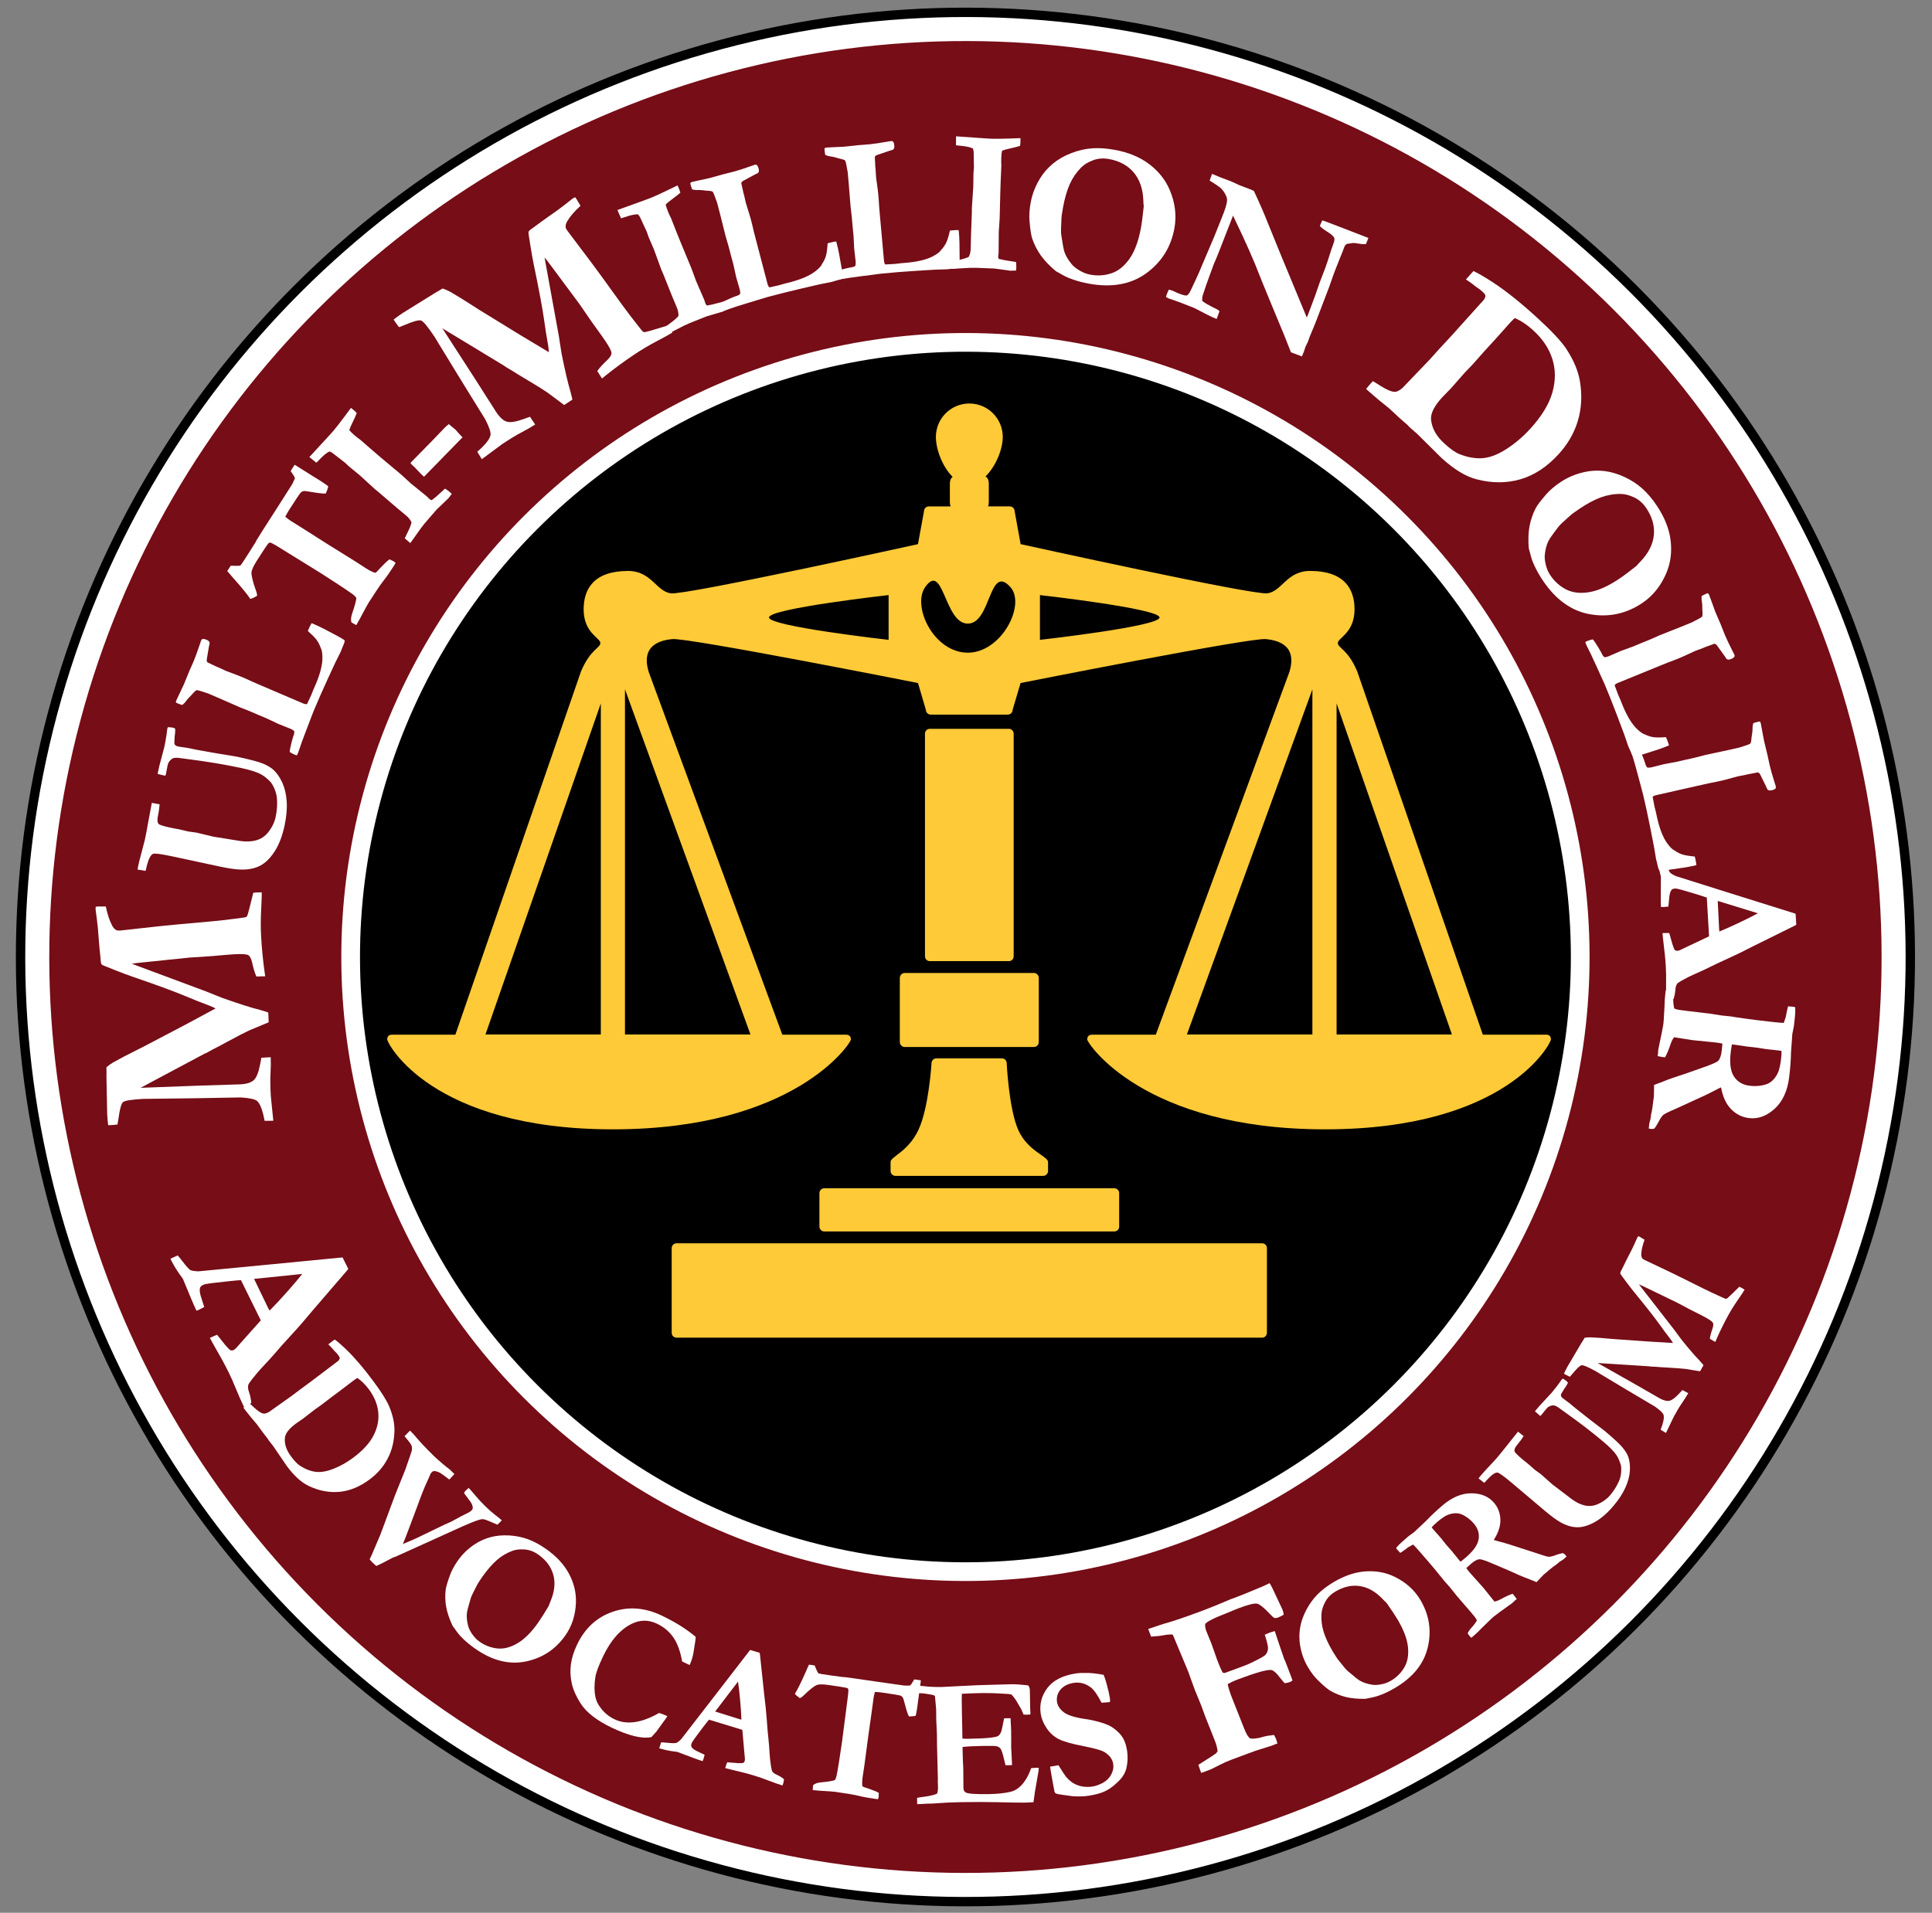 <?xml version="1.0" encoding="UTF-8"?>
<svg width="103px" height="102px" viewBox="0 0 103 102" version="1.1" xmlns="http://www.w3.org/2000/svg" xmlns:xlink="http://www.w3.org/1999/xlink">
    <rect x="0" y="0" width="103" height="102" fill="#808080" stroke="none"/>
    <!-- Generator: sketchtool 61.2 (101010) - https://sketch.com -->
    <title>AA9981C6-F7C9-461C-BA8F-914263AAA5B7</title>
    <desc>Created with sketchtool.</desc>
    <g id="Page-1" stroke="none" stroke-width="1" fill="none" fill-rule="evenodd">
        <g id="Final-Version-MgDesyan-Law-Personal-Injury-Color-Version" transform="translate(-1011, -7160)">
            <g id="MMDAF-Logo--PMS-3-color-EPS-01" transform="translate(991.206, 7139.731)">
                <g id="Black" fill-rule="nonzero" stroke-width="0.5">
                    <circle id="Oval" stroke="#000000" fill="#FFFFFF" transform="translate(71.264, 71.301) rotate(-45) translate(-71.264, -71.301) " cx="71.264" cy="71.301" r="50.373"></circle>
                    <circle id="Oval" stroke="#760D17" fill="#760D17" transform="translate(71.264, 71.301) rotate(-45) translate(-71.264, -71.301) " cx="71.264" cy="71.301" r="48.592"></circle>
                </g>
                <g id="Red" transform="translate(24.795, 24.938)" fill="#000000" fill-rule="nonzero" stroke="#FFFFFF" stroke-width="0.997">
                    <circle id="Oval" transform="translate(46.469, 46.364) rotate(-45) translate(-46.469, -46.364) " cx="46.469" cy="46.364" r="32.775"></circle>
                </g>
                <g id="Scale" transform="translate(40.328, 41.752)" fill="#FFCA38">
                    <path d="M47.009,49.591 C47.009,49.733 46.894,49.848 46.753,49.848 L15.533,49.848 C15.391,49.848 15.276,49.733 15.276,49.591 L15.276,45.073 C15.276,44.932 15.391,44.816 15.533,44.816 L46.753,44.816 C46.894,44.816 47.009,44.932 47.009,45.073 L47.009,49.591 L47.009,49.591 Z" id="Path"></path>
                    <path d="M39.133,43.927 C39.133,44.068 39.018,44.184 38.877,44.184 L23.408,44.184 C23.267,44.184 23.152,44.068 23.152,43.927 L23.152,42.139 C23.152,41.998 23.267,41.882 23.408,41.882 L38.875,41.882 C39.017,41.882 39.132,41.998 39.132,42.139 L39.132,43.927 L39.133,43.927 Z" id="Path"></path>
                    <path d="M33.753,38.776 C33.251,37.65 33.136,35.213 33.136,35.213 C33.136,35.071 33.022,34.954 32.879,34.954 L29.385,34.954 C29.244,34.954 29.128,35.071 29.128,35.213 C29.128,35.213 28.985,37.601 28.427,38.776 C27.87,39.95 26.945,40.188 26.945,40.481 L26.945,40.96 C26.945,41.103 27.061,41.22 27.202,41.22 L35.084,41.22 C35.225,41.22 35.34,41.103 35.34,40.96 L35.34,40.481 C35.34,40.172 34.256,39.903 33.753,38.776 Z" id="Path" fill-rule="nonzero"></path>
                    <path d="M34.847,34.077 C34.847,34.227 34.733,34.348 34.59,34.348 L27.695,34.348 C27.554,34.348 27.438,34.227 27.438,34.077 L27.438,30.673 C27.438,30.523 27.554,30.402 27.695,30.402 L34.59,30.402 C34.732,30.402 34.847,30.523 34.847,30.673 L34.847,34.077 Z" id="Path"></path>
                    <path d="M33.507,29.515 C33.507,29.656 33.393,29.771 33.251,29.771 L29.036,29.771 C28.895,29.771 28.779,29.656 28.779,29.515 L28.779,17.637 C28.779,17.496 28.895,17.381 29.036,17.381 L33.251,17.381 C33.392,17.381 33.507,17.496 33.507,17.637 L33.507,29.515 Z" id="Path"></path>
                    <path d="M61.896,33.691 L58.52,33.691 L51.823,14.321 C51.326,13.134 50.79,13.077 50.79,12.804 C50.79,12.53 51.68,12.275 51.68,11.008 C51.68,9.932 51.146,8.962 49.312,8.962 C48.065,8.962 47.816,10.048 47.032,10.156 C46.25,10.263 33.878,7.533 33.878,7.533 L33.559,5.777 C33.559,5.636 33.443,5.52 33.302,5.52 L32.139,5.52 C32.167,5.459 32.181,5.386 32.181,5.31 L32.181,4.289 C32.181,4.118 32.107,3.976 32.005,3.924 C32.551,3.394 32.926,2.478 32.926,1.817 C32.926,0.832 32.128,0.034 31.143,0.034 C30.159,0.034 29.361,0.832 29.361,1.817 C29.361,2.487 29.716,3.416 30.251,3.943 C30.166,4.006 30.106,4.137 30.106,4.291 L30.106,5.311 C30.106,5.389 30.122,5.462 30.147,5.522 L28.983,5.522 C28.842,5.522 28.727,5.637 28.727,5.778 L28.406,7.534 C28.406,7.534 16.014,10.264 15.23,10.157 C14.448,10.051 14.197,8.963 12.95,8.963 C11.115,8.963 10.582,9.934 10.582,11.01 C10.582,12.276 11.473,12.533 11.473,12.805 C11.473,13.079 10.937,13.136 10.44,14.323 L3.742,33.693 L0.366,33.693 C0.225,33.693 0.11,33.753 0.11,33.949 C0.11,34.146 2.447,38.739 12.147,38.739 C21.847,38.739 24.831,34.133 24.831,33.949 C24.831,33.765 24.715,33.693 24.574,33.693 L21.174,33.693 L14.055,14.361 C13.593,12.875 14.742,12.655 15.302,12.597 C16.145,12.51 28.406,14.94 28.406,14.94 L28.826,16.366 C28.826,16.507 28.942,16.623 29.083,16.623 L33.197,16.623 C33.338,16.623 33.453,16.507 33.453,16.366 L33.874,14.94 C33.874,14.94 46.113,12.51 46.957,12.597 C47.517,12.655 48.665,12.875 48.203,14.361 L41.084,33.693 L37.684,33.693 C37.543,33.693 37.428,33.765 37.428,33.949 C37.428,34.133 40.412,38.739 50.112,38.739 C59.812,38.739 62.149,34.146 62.149,33.949 C62.149,33.753 62.039,33.691 61.896,33.691 Z M11.497,33.68 L5.348,33.68 L11.497,16.027 L11.497,33.68 Z M19.475,33.68 L12.785,33.68 L12.785,15.276 L19.475,33.68 Z M26.84,12.637 C26.84,12.637 20.464,11.92 20.464,11.443 C20.464,10.965 26.84,10.249 26.84,10.249 L26.84,12.637 Z M31.061,13.322 C29.251,13.322 28.068,10.846 28.791,9.821 C29.768,8.437 29.807,11.771 31.061,11.771 C32.315,11.771 32.181,8.553 33.331,9.821 C34.172,10.75 32.87,13.322 31.061,13.322 Z M34.908,12.637 L34.908,10.25 C34.908,10.25 41.284,10.967 41.284,11.444 C41.284,11.922 34.908,12.637 34.908,12.637 Z M49.433,33.68 L42.743,33.68 L49.433,15.276 L49.433,33.68 Z M50.723,33.68 L50.723,16.028 L56.872,33.681 L50.723,33.681 L50.723,33.68 Z" id="Shape" fill-rule="nonzero"></path>
                </g>
                <g id="Text_Outlines_1_" transform="translate(24.795, 27.503)" fill="#FFFFFF" fill-rule="nonzero">
                    <g id="Group">
                        <path d="M9.57,52.531 L9.106,52.535 C9.002,51.973 8.868,51.618 8.7,51.472 C8.586,51.378 8.298,51.317 7.836,51.287 L5.408,51.33 L2.937,51.361 C2.787,51.36 2.696,51.361 2.663,51.363 C2.023,51.397 1.656,51.455 1.559,51.535 C1.463,51.615 1.381,51.913 1.314,52.426 C1.294,52.554 1.277,52.655 1.263,52.729 C1.15,52.745 1.054,52.754 0.978,52.758 L0.767,52.769 C0.744,52.602 0.727,52.406 0.714,52.179 L0.674,50.184 C0.675,50.139 0.677,50.075 0.677,49.993 L0.674,49.68 C0.762,49.599 0.879,49.513 1.023,49.425 C1.347,49.241 1.82,48.993 2.445,48.682 L2.623,48.594 L4.876,47.411 C4.929,47.383 5.006,47.341 5.107,47.287 C5.263,47.203 5.414,47.122 5.559,47.044 C5.704,46.965 5.862,46.881 6.033,46.788 C6.204,46.696 6.358,46.613 6.494,46.541 C6.381,46.483 6.257,46.428 6.123,46.377 C5.696,46.217 5.302,46.062 4.943,45.908 C4.309,45.641 3.343,45.286 2.045,44.842 C1.837,44.771 1.522,44.652 1.1,44.487 C0.68,44.32 0.457,44.229 0.433,44.212 C0.395,44.174 0.372,44.092 0.366,43.97 C0.363,43.924 0.358,43.854 0.348,43.759 C0.321,43.524 0.295,43.242 0.268,42.911 C0.238,42.435 0.202,42.053 0.161,41.767 C0.121,41.48 0.1,41.319 0.097,41.282 C0.094,41.237 0.095,41.182 0.101,41.118 C0.165,41.11 0.214,41.106 0.251,41.103 L0.456,41.106 C0.497,41.103 0.559,41.103 0.64,41.103 C0.727,41.526 0.841,41.868 0.982,42.129 C1.083,42.31 1.201,42.397 1.338,42.389 L1.441,42.384 L3.518,42.154 C3.708,42.13 4.653,42.042 6.351,41.891 C6.732,41.857 7.213,41.801 7.796,41.723 C7.869,41.71 7.924,41.701 7.966,41.7 C8.074,41.69 8.144,41.661 8.172,41.617 C8.202,41.573 8.312,41.158 8.502,40.373 C8.574,40.365 8.628,40.359 8.664,40.357 C8.759,40.352 8.855,40.349 8.95,40.349 C8.958,40.471 8.948,40.782 8.922,41.279 C8.896,41.777 8.895,42.241 8.919,42.673 C8.955,43.331 9.016,43.97 9.104,44.588 C9.119,44.669 9.129,44.748 9.137,44.826 L8.667,44.838 C8.584,44.655 8.51,44.412 8.443,44.105 C8.395,43.89 8.326,43.755 8.236,43.7 C8.147,43.646 7.904,43.629 7.51,43.651 C7.36,43.659 7.229,43.668 7.115,43.679 C6.639,43.728 5.978,43.777 5.129,43.827 L2.732,44.074 C2.393,44.105 2.157,44.135 2.026,44.159 L6.012,45.644 C6.105,45.68 6.24,45.734 6.417,45.807 C6.645,45.899 6.802,45.961 6.884,45.993 C7.743,46.297 8.399,46.505 8.851,46.617 C8.966,46.647 9.117,46.694 9.302,46.757 L9.324,47.28 L8.302,47.705 C8.036,47.829 7.632,48.037 7.094,48.33 C6.78,48.503 6.525,48.637 6.33,48.734 C6.25,48.779 6.19,48.812 6.15,48.832 L5.985,48.923 C5.958,48.929 5.935,48.937 5.918,48.947 L3.788,50.082 L2.494,50.774 L5.717,50.654 L7.81,50.589 C8.155,50.57 8.398,50.492 8.539,50.355 C8.68,50.218 8.789,49.933 8.871,49.5 L8.935,49.17 L9.432,49.143 C9.442,49.406 9.438,49.69 9.421,49.993 C9.404,50.297 9.408,50.699 9.435,51.197 C9.442,51.297 9.488,51.743 9.57,52.531 Z" id="Path"></path>
                        <path d="M2.755,39.207 L2.331,39.133 C2.341,39.069 2.354,39.002 2.368,38.935 C2.407,38.759 2.451,38.573 2.504,38.381 C2.629,37.919 2.7,37.647 2.717,37.566 C2.779,37.282 2.831,37.004 2.878,36.731 C2.926,36.457 2.97,36.215 3.012,36.004 C3.054,35.793 3.082,35.649 3.095,35.574 L3.156,35.592 L3.467,35.648 L3.508,35.656 C3.494,35.86 3.464,36.068 3.419,36.281 C3.376,36.479 3.387,36.618 3.451,36.698 C3.491,36.751 3.698,36.818 4.068,36.898 C4.181,36.922 4.274,36.94 4.345,36.952 L4.537,36.987 L5.033,37.104 L5.465,37.164 L6.378,37.382 L7.725,37.599 C8.114,37.664 8.453,37.647 8.74,37.55 C8.952,37.477 9.133,37.349 9.282,37.167 C9.495,36.902 9.632,36.625 9.693,36.339 C9.766,36 9.79,35.673 9.764,35.361 C9.751,35.178 9.706,34.997 9.627,34.818 C9.549,34.64 9.471,34.512 9.391,34.432 C9.224,34.263 9.06,34.136 8.901,34.049 C8.681,33.932 8.326,33.821 7.835,33.715 C6.978,33.532 6.005,33.371 4.913,33.232 L4.627,33.194 C4.416,33.16 4.268,33.168 4.182,33.221 C4.048,33.311 3.966,33.426 3.936,33.567 L3.839,34.069 L3.808,34.134 L3.401,34.036 L3.491,33.617 L3.756,32.614 C3.829,32.275 3.883,31.947 3.917,31.632 L3.947,31.544 C4.068,31.548 4.152,31.555 4.198,31.564 C4.237,31.572 4.284,31.589 4.336,31.616 C4.345,31.755 4.336,31.897 4.311,32.044 C4.292,32.288 4.291,32.424 4.306,32.454 C4.338,32.513 4.399,32.551 4.487,32.571 C4.551,32.585 4.644,32.6 4.767,32.614 C4.858,32.623 5.013,32.65 5.233,32.697 C5.357,32.724 5.453,32.744 5.525,32.756 C5.596,32.769 5.669,32.782 5.744,32.795 C6.002,32.839 6.261,32.886 6.525,32.935 L7.615,33.113 C8.338,33.268 8.815,33.396 9.049,33.497 C9.282,33.6 9.461,33.708 9.585,33.824 C9.768,34.001 9.925,34.228 10.052,34.506 C10.179,34.786 10.256,35.116 10.283,35.5 C10.31,35.883 10.271,36.315 10.169,36.796 C10.051,37.345 9.877,37.8 9.646,38.16 C9.415,38.521 9.158,38.776 8.876,38.925 C8.594,39.074 8.255,39.145 7.857,39.136 C7.584,39.133 7.203,39.079 6.716,38.975 L4.185,38.432 C3.588,38.304 3.243,38.26 3.154,38.3 C3.027,38.354 2.913,38.583 2.812,38.987 C2.799,39.076 2.779,39.149 2.755,39.207 Z" id="Path"></path>
                        <path d="M10.44,32.856 C10.452,32.741 10.485,32.583 10.536,32.382 C10.588,32.182 10.621,32.065 10.635,32.031 C10.686,31.9 10.702,31.805 10.68,31.745 C10.609,31.691 10.546,31.654 10.492,31.631 L9.847,31.373 L9.207,31.071 L8.791,30.897 L8.302,30.686 L7.776,30.478 L6.666,29.991 L6.162,29.774 L6.092,29.744 C5.731,29.621 5.529,29.563 5.485,29.57 C5.441,29.577 5.357,29.654 5.231,29.802 C5.217,29.817 5.166,29.869 5.076,29.962 C5.007,30.032 4.953,30.097 4.912,30.159 C4.834,30.263 4.764,30.33 4.704,30.36 C4.614,30.33 4.546,30.305 4.499,30.286 C4.472,30.274 4.433,30.256 4.38,30.23 C4.376,30.193 4.38,30.157 4.395,30.125 C4.429,30.045 4.563,29.76 4.798,29.27 L5.092,28.551 L5.324,28.024 C5.419,27.793 5.529,27.493 5.653,27.121 C5.689,27.009 5.71,26.947 5.717,26.93 C5.738,26.88 5.766,26.85 5.801,26.841 C5.848,26.83 5.921,26.844 6.016,26.884 C6.092,26.915 6.142,26.958 6.166,27.011 C6.182,27.041 6.17,27.122 6.135,27.256 L6.021,27.937 C6.021,27.957 6.022,27.991 6.025,28.038 C6.042,28.061 6.059,28.08 6.072,28.094 L6.21,28.158 L6.519,28.305 L6.609,28.342 L6.665,28.365 C6.682,28.372 6.772,28.413 6.935,28.491 C6.978,28.511 7.021,28.531 7.064,28.55 C7.118,28.573 7.209,28.607 7.339,28.652 C7.544,28.727 7.721,28.795 7.872,28.858 C8.046,28.93 8.242,29.019 8.462,29.121 C8.544,29.16 8.651,29.207 8.785,29.262 L11.153,30.274 C11.253,30.315 11.326,30.327 11.37,30.305 L11.588,29.838 L11.706,29.54 L11.843,29.227 C12.068,28.69 12.182,28.241 12.188,27.883 C12.191,27.614 12.161,27.424 12.097,27.316 C12.044,27.16 11.974,27.022 11.889,26.903 C11.802,26.781 11.644,26.62 11.411,26.418 L11.478,26.258 C11.511,26.179 11.555,26.09 11.611,25.996 L11.751,26.055 C11.99,26.154 12.398,26.36 12.972,26.67 C13.201,26.794 13.338,26.878 13.382,26.924 C13.364,27.007 13.349,27.058 13.342,27.078 L13.265,27.263 L13.161,27.525 C13.148,27.555 13.053,27.749 12.872,28.105 C12.841,28.171 12.697,28.484 12.437,29.047 C12.179,29.61 11.936,30.164 11.706,30.713 L11.31,31.748 C11.156,32.145 11.02,32.523 10.903,32.878 L10.871,32.953 C10.863,32.973 10.849,33.004 10.827,33.046 C10.787,33.037 10.754,33.027 10.727,33.016 C10.591,32.96 10.494,32.906 10.44,32.856 Z" id="Path"></path>
                        <path d="M7.115,23.218 L7.296,22.934 C7.343,22.934 7.379,22.935 7.399,22.935 C7.601,22.944 7.741,22.941 7.816,22.924 C7.85,22.89 7.989,22.685 8.229,22.306 C8.379,22.07 8.51,21.861 8.626,21.676 L8.674,21.577 L9.022,21.02 L9.684,19.988 L10.585,18.573 L10.72,18.28 C10.717,18.223 10.67,18.133 10.579,18.011 C10.559,17.981 10.531,17.939 10.495,17.887 L10.619,17.683 C10.639,17.653 10.669,17.607 10.71,17.549 C10.923,17.68 11.242,17.881 11.666,18.15 L12.077,18.405 L12.308,18.558 C12.388,18.608 12.452,18.658 12.502,18.707 C12.462,18.858 12.416,18.984 12.365,19.084 C12.195,19.088 11.967,19.064 11.682,19.014 C11.397,18.964 11.235,18.943 11.195,18.951 C11.132,18.962 11.078,18.99 11.035,19.029 C10.974,19.094 10.759,19.413 10.394,19.988 C10.34,20.074 10.277,20.185 10.207,20.322 C10.317,20.413 10.41,20.483 10.485,20.531 L11.102,20.918 L12.449,21.774 L13.909,22.683 L14.502,23.066 C14.713,23.2 14.883,23.283 15.014,23.314 C15.067,23.279 15.143,23.202 15.246,23.081 C15.265,23.058 15.361,22.96 15.535,22.787 C15.615,22.709 15.692,22.643 15.763,22.591 C15.883,22.645 15.956,22.68 15.98,22.696 C16.007,22.713 16.044,22.743 16.09,22.786 C16.05,22.854 16.017,22.911 15.989,22.954 C15.789,23.269 15.608,23.528 15.444,23.733 C15.282,23.939 15.017,24.33 14.649,24.908 C14.591,24.999 14.438,25.279 14.192,25.748 C14.093,25.931 14.028,26.048 13.995,26.099 C13.948,26.073 13.911,26.053 13.884,26.04 L13.775,25.978 L13.738,25.955 C13.693,25.831 13.707,25.663 13.784,25.449 C13.909,25.083 13.981,24.819 13.998,24.658 C13.959,24.591 13.895,24.524 13.804,24.457 C13.451,24.202 12.875,23.822 12.075,23.313 L10.33,22.234 C9.854,21.931 9.559,21.757 9.446,21.711 C9.415,21.7 9.388,21.697 9.364,21.704 C9.339,21.711 9.318,21.727 9.298,21.753 C9.225,21.84 9.023,22.145 8.691,22.666 C8.509,22.952 8.413,23.163 8.406,23.296 C8.399,23.475 8.482,23.805 8.653,24.283 C8.702,24.422 8.715,24.51 8.691,24.546 C8.529,24.64 8.412,24.691 8.341,24.702 C8.202,24.482 7.889,24.098 7.4,23.551 C7.258,23.389 7.163,23.279 7.115,23.218 Z" id="Path"></path>
                        <path d="M16.875,21.726 L16.577,21.473 C16.607,21.405 16.66,21.294 16.737,21.141 C16.843,20.926 16.91,20.754 16.938,20.627 C16.893,20.504 16.796,20.379 16.644,20.251 L16.151,19.842 L15.213,19.035 L14.987,18.85 C14.458,18.365 14.186,18.116 14.169,18.102 L13.61,17.644 L13.396,17.442 L12.906,17.063 L12.721,16.92 C12.691,16.899 12.638,16.872 12.564,16.838 C12.416,16.906 12.228,17.063 11.998,17.305 C11.944,17.364 11.899,17.409 11.863,17.439 L11.491,17.14 L12.543,15.997 C12.673,15.855 12.752,15.766 12.782,15.731 C12.92,15.568 13.13,15.297 13.411,14.92 C13.567,14.706 13.666,14.572 13.709,14.518 C13.764,14.559 13.81,14.595 13.845,14.625 C13.892,14.665 13.951,14.719 14.019,14.789 C13.965,14.931 13.894,15.089 13.81,15.26 C13.724,15.431 13.661,15.578 13.62,15.699 C13.679,15.776 13.775,15.872 13.909,15.987 C14.028,16.087 14.129,16.165 14.21,16.219 C14.67,16.623 15.027,16.93 15.277,17.143 L16.375,18.063 L16.912,18.553 L17.756,19.238 L17.902,19.383 C17.924,19.401 17.964,19.42 18.019,19.438 C18.197,19.302 18.351,19.169 18.481,19.044 C18.505,19.021 18.586,18.947 18.726,18.82 C18.819,18.878 18.891,18.933 18.947,18.978 C18.977,19.004 19.024,19.045 19.084,19.102 C19.054,19.138 19.031,19.166 19.018,19.188 C18.948,19.28 18.908,19.334 18.897,19.347 C18.88,19.367 18.846,19.399 18.793,19.444 C18.754,19.478 18.581,19.645 18.27,19.946 L17.643,20.671 C17.519,20.818 17.354,21.042 17.146,21.344 C17.009,21.542 16.919,21.667 16.875,21.726 Z" id="Path"></path>
                        <path d="M16.882,17.449 L18.079,16.229 L18.679,15.602 C18.763,15.517 18.846,15.444 18.927,15.381 C19.055,15.493 19.153,15.574 19.22,15.624 L19.29,15.685 L19.477,15.899 C19.505,15.931 19.542,15.971 19.589,16.017 L19.659,16.085 L17.603,18.189 C17.526,18.117 17.468,18.063 17.429,18.025 C17.365,17.962 17.295,17.888 17.22,17.804 C17.181,17.761 17.153,17.73 17.134,17.713 L16.936,17.526 L16.882,17.449 Z" id="Path"></path>
                        <path d="M20.685,17.252 L20.444,16.856 C20.876,16.48 21.111,16.182 21.151,15.964 C21.174,15.818 21.08,15.54 20.869,15.126 L19.591,13.06 L18.303,10.953 C18.227,10.823 18.18,10.745 18.162,10.719 C17.805,10.186 17.567,9.899 17.449,9.858 C17.331,9.817 17.034,9.898 16.558,10.102 C16.437,10.15 16.342,10.187 16.272,10.213 C16.201,10.123 16.144,10.046 16.101,9.982 L15.983,9.807 C16.115,9.701 16.275,9.586 16.463,9.461 L18.159,8.408 C18.199,8.386 18.254,8.355 18.324,8.312 L18.592,8.15 C18.707,8.184 18.84,8.241 18.99,8.319 C19.313,8.503 19.768,8.784 20.355,9.163 L20.521,9.271 L22.689,10.603 C22.74,10.633 22.814,10.679 22.914,10.739 C23.066,10.83 23.212,10.918 23.353,11.002 C23.494,11.086 23.648,11.179 23.815,11.279 C23.981,11.379 24.131,11.468 24.263,11.548 C24.255,11.421 24.239,11.287 24.215,11.145 C24.134,10.696 24.067,10.279 24.016,9.891 C23.921,9.21 23.732,8.198 23.451,6.854 C23.406,6.639 23.346,6.307 23.275,5.861 C23.202,5.415 23.168,5.177 23.171,5.147 C23.185,5.094 23.242,5.033 23.344,4.965 C23.381,4.939 23.44,4.898 23.515,4.842 C23.703,4.7 23.933,4.532 24.204,4.341 C24.597,4.071 24.906,3.846 25.133,3.665 C25.358,3.484 25.486,3.383 25.516,3.363 C25.553,3.337 25.602,3.312 25.66,3.283 C25.7,3.333 25.728,3.374 25.75,3.404 L25.852,3.582 C25.875,3.617 25.908,3.669 25.949,3.739 C25.63,4.03 25.393,4.303 25.242,4.559 C25.138,4.738 25.124,4.885 25.2,4.997 L25.257,5.083 L26.515,6.752 C26.633,6.903 27.19,7.669 28.189,9.053 C28.413,9.362 28.708,9.748 29.073,10.21 C29.121,10.266 29.157,10.31 29.18,10.344 C29.244,10.432 29.304,10.478 29.356,10.479 C29.411,10.482 29.822,10.364 30.593,10.126 C30.637,10.184 30.67,10.229 30.69,10.259 C30.743,10.338 30.794,10.418 30.844,10.501 C30.742,10.569 30.471,10.719 30.03,10.951 C29.59,11.183 29.19,11.42 28.831,11.661 C28.283,12.027 27.766,12.407 27.279,12.799 C27.216,12.852 27.153,12.902 27.092,12.949 L26.841,12.55 C26.955,12.386 27.128,12.197 27.356,11.983 C27.517,11.832 27.598,11.704 27.599,11.598 C27.601,11.494 27.491,11.277 27.27,10.948 C27.186,10.824 27.112,10.716 27.044,10.623 C26.759,10.24 26.378,9.696 25.901,8.992 L24.464,7.057 C24.263,6.782 24.118,6.593 24.03,6.494 L24.791,10.679 C24.808,10.777 24.829,10.921 24.858,11.111 C24.895,11.354 24.92,11.52 24.936,11.608 C25.113,12.502 25.27,13.171 25.403,13.617 C25.436,13.731 25.473,13.885 25.515,14.076 L25.076,14.363 L24.189,13.701 C23.947,13.536 23.561,13.295 23.034,12.982 C22.726,12.799 22.479,12.65 22.297,12.531 C22.217,12.486 22.159,12.452 22.12,12.427 L21.958,12.332 C21.939,12.312 21.921,12.296 21.902,12.286 L19.839,11.034 L18.583,10.274 L20.333,12.983 L21.459,14.749 C21.651,15.035 21.842,15.205 22.032,15.255 C22.221,15.305 22.524,15.255 22.937,15.104 L23.255,14.99 L23.531,15.403 C23.31,15.545 23.064,15.688 22.793,15.827 C22.522,15.967 22.18,16.177 21.764,16.454 C21.681,16.513 21.321,16.779 20.685,17.252 Z" id="Path"></path>
                        <path d="M30.599,10.576 L30.449,10.212 C30.508,10.163 30.608,10.089 30.746,9.989 C30.941,9.845 31.082,9.723 31.165,9.622 C31.182,9.492 31.153,9.334 31.078,9.149 L30.827,8.553 L30.364,7.394 L30.247,7.124 C29.999,6.444 29.872,6.093 29.864,6.073 L29.577,5.404 L29.48,5.124 L29.218,4.557 L29.118,4.343 C29.101,4.311 29.067,4.262 29.016,4.195 C28.851,4.188 28.61,4.239 28.292,4.351 C28.216,4.378 28.155,4.396 28.108,4.408 L27.916,3.966 L29.388,3.433 C29.569,3.366 29.683,3.323 29.726,3.306 C29.925,3.225 30.238,3.079 30.666,2.873 C30.905,2.755 31.056,2.68 31.119,2.652 C31.149,2.715 31.173,2.767 31.192,2.812 C31.216,2.869 31.242,2.945 31.272,3.04 C31.156,3.142 31.021,3.25 30.864,3.363 C30.707,3.477 30.583,3.578 30.491,3.668 C30.506,3.763 30.549,3.895 30.616,4.06 C30.676,4.205 30.729,4.321 30.777,4.408 C31.001,4.982 31.176,5.424 31.303,5.73 L31.856,7.065 L32.11,7.753 L32.546,8.758 L32.61,8.956 C32.621,8.983 32.647,9.017 32.688,9.06 C32.91,9.02 33.11,8.975 33.285,8.922 C33.316,8.913 33.425,8.885 33.609,8.836 C33.664,8.932 33.706,9.015 33.733,9.082 C33.748,9.119 33.77,9.177 33.798,9.255 C33.754,9.274 33.721,9.288 33.698,9.302 C33.593,9.354 33.532,9.382 33.516,9.389 C33.492,9.399 33.446,9.412 33.378,9.428 C33.328,9.441 33.094,9.509 32.677,9.633 L31.777,9.991 C31.599,10.063 31.346,10.187 31.019,10.361 C30.804,10.474 30.665,10.545 30.599,10.576 Z" id="Path"></path>
                        <path d="M33.439,8.918 C33.539,8.858 33.683,8.785 33.872,8.704 C34.062,8.621 34.174,8.576 34.209,8.567 C34.344,8.527 34.428,8.48 34.464,8.427 C34.462,8.338 34.454,8.265 34.438,8.209 L34.246,7.541 L34.093,6.851 L33.975,6.417 L33.841,5.901 L33.683,5.358 L33.388,4.182 L33.25,3.651 L33.23,3.577 C33.106,3.216 33.027,3.021 32.994,2.99 C32.962,2.96 32.849,2.94 32.655,2.933 C32.635,2.93 32.563,2.923 32.434,2.908 C32.338,2.897 32.252,2.894 32.179,2.898 C32.048,2.9 31.953,2.887 31.893,2.857 C31.862,2.769 31.839,2.699 31.826,2.651 C31.819,2.622 31.809,2.581 31.797,2.524 C31.825,2.498 31.854,2.479 31.89,2.471 C31.974,2.448 32.282,2.38 32.813,2.266 L33.562,2.058 L34.12,1.918 C34.361,1.853 34.666,1.754 35.035,1.623 C35.145,1.583 35.207,1.562 35.225,1.556 C35.277,1.542 35.317,1.546 35.346,1.567 C35.384,1.597 35.417,1.663 35.444,1.763 C35.465,1.843 35.463,1.908 35.435,1.959 C35.421,1.989 35.35,2.031 35.222,2.085 L34.613,2.413 C34.598,2.424 34.572,2.447 34.535,2.478 C34.528,2.507 34.523,2.531 34.521,2.549 L34.555,2.698 L34.629,3.032 L34.655,3.126 L34.67,3.183 C34.675,3.201 34.697,3.297 34.737,3.476 C34.747,3.521 34.757,3.567 34.77,3.612 C34.786,3.668 34.814,3.762 34.857,3.893 C34.924,4.1 34.979,4.282 35.022,4.439 C35.072,4.621 35.122,4.831 35.176,5.067 C35.196,5.156 35.225,5.27 35.263,5.409 L35.916,7.9 C35.944,8.006 35.98,8.068 36.024,8.091 L36.527,7.977 L36.835,7.889 L37.167,7.805 C37.73,7.652 38.153,7.468 38.439,7.253 C38.655,7.091 38.784,6.951 38.831,6.833 C38.921,6.696 38.988,6.556 39.031,6.415 C39.072,6.273 39.103,6.049 39.121,5.741 L39.289,5.696 C39.373,5.673 39.468,5.654 39.578,5.64 L39.618,5.787 C39.686,6.038 39.773,6.485 39.88,7.129 C39.923,7.387 39.94,7.547 39.931,7.609 C39.854,7.645 39.806,7.667 39.785,7.672 L39.591,7.725 L39.32,7.803 C39.289,7.812 39.076,7.855 38.686,7.93 C38.615,7.946 38.278,8.024 37.676,8.164 C37.073,8.305 36.484,8.453 35.911,8.607 L34.851,8.928 C34.442,9.05 34.062,9.173 33.708,9.298 L33.63,9.319 C33.609,9.325 33.576,9.332 33.529,9.341 C33.512,9.304 33.499,9.272 33.492,9.244 C33.449,9.1 33.433,8.99 33.439,8.918 Z" id="Path"></path>
                        <path d="M39.514,7.25 C39.622,7.208 39.776,7.161 39.977,7.111 C40.178,7.061 40.296,7.035 40.332,7.031 C40.471,7.014 40.563,6.982 40.605,6.935 C40.618,6.847 40.622,6.774 40.617,6.716 L40.538,6.025 L40.501,5.32 L40.457,4.871 L40.41,4.341 L40.345,3.779 L40.248,2.571 L40.199,2.023 L40.192,1.948 C40.129,1.572 40.085,1.367 40.058,1.331 C40.031,1.295 39.923,1.258 39.733,1.218 C39.715,1.213 39.644,1.193 39.52,1.157 C39.425,1.13 39.343,1.113 39.269,1.106 C39.139,1.086 39.048,1.056 38.992,1.019 C38.975,0.926 38.965,0.855 38.961,0.804 C38.958,0.775 38.955,0.731 38.954,0.674 C38.985,0.653 39.018,0.641 39.054,0.637 C39.14,0.628 39.454,0.613 39.997,0.589 L40.769,0.507 L41.344,0.462 C41.591,0.437 41.909,0.39 42.295,0.323 C42.409,0.302 42.476,0.291 42.493,0.289 C42.548,0.284 42.586,0.295 42.612,0.321 C42.645,0.358 42.666,0.427 42.676,0.53 C42.684,0.611 42.67,0.675 42.635,0.722 C42.616,0.75 42.539,0.779 42.404,0.811 L41.75,1.033 C41.733,1.042 41.703,1.06 41.663,1.086 C41.651,1.113 41.643,1.136 41.637,1.154 L41.647,1.307 L41.664,1.649 L41.674,1.746 L41.68,1.805 C41.681,1.824 41.687,1.924 41.697,2.103 C41.698,2.15 41.703,2.197 41.707,2.244 C41.713,2.303 41.725,2.4 41.747,2.535 C41.78,2.75 41.802,2.938 41.819,3.101 C41.838,3.289 41.854,3.503 41.867,3.746 C41.872,3.838 41.881,3.954 41.895,4.098 L42.126,6.663 C42.137,6.772 42.161,6.84 42.2,6.869 L42.716,6.839 L43.034,6.802 L43.374,6.773 C43.954,6.716 44.403,6.605 44.721,6.44 C44.959,6.314 45.111,6.199 45.177,6.09 C45.288,5.971 45.378,5.844 45.442,5.711 C45.507,5.577 45.574,5.361 45.643,5.062 L45.815,5.045 C45.902,5.036 45.999,5.033 46.109,5.037 L46.123,5.188 C46.149,5.446 46.16,5.902 46.159,6.555 C46.159,6.816 46.149,6.977 46.13,7.037 C46.049,7.059 45.998,7.071 45.976,7.074 L45.777,7.094 L45.496,7.126 C45.463,7.129 45.248,7.136 44.849,7.146 C44.776,7.149 44.431,7.171 43.813,7.21 C43.195,7.249 42.59,7.297 42,7.356 L40.902,7.497 C40.479,7.55 40.082,7.608 39.713,7.674 L39.632,7.682 C39.611,7.684 39.577,7.686 39.529,7.686 C39.518,7.648 39.511,7.614 39.508,7.585 C39.494,7.431 39.495,7.32 39.514,7.25 Z" id="Path"></path>
                        <path d="M45.741,7.104 L45.752,6.713 C45.825,6.693 45.945,6.666 46.112,6.631 C46.347,6.579 46.523,6.525 46.64,6.467 C46.709,6.357 46.746,6.202 46.751,6.004 L46.764,5.364 L46.81,4.127 L46.813,3.833 C46.861,3.118 46.887,2.749 46.887,2.727 L46.897,2.005 L46.921,1.713 L46.911,1.094 L46.907,0.861 C46.904,0.825 46.892,0.767 46.874,0.685 C46.727,0.613 46.488,0.563 46.156,0.534 C46.076,0.529 46.013,0.522 45.966,0.513 L45.969,0.036 L47.518,0.144 C47.709,0.157 47.829,0.164 47.876,0.165 C48.089,0.171 48.431,0.167 48.902,0.151 C49.165,0.141 49.332,0.134 49.402,0.133 C49.405,0.201 49.405,0.259 49.403,0.306 C49.402,0.368 49.395,0.447 49.383,0.544 C49.238,0.591 49.071,0.634 48.885,0.674 C48.698,0.714 48.544,0.755 48.423,0.799 C48.399,0.893 48.384,1.029 48.379,1.206 C48.374,1.361 48.376,1.488 48.384,1.586 C48.356,2.197 48.337,2.668 48.329,2.995 L48.293,4.427 L48.246,5.154 L48.238,6.24 L48.215,6.445 C48.213,6.474 48.223,6.517 48.243,6.571 C48.461,6.623 48.659,6.662 48.839,6.685 C48.872,6.689 48.98,6.706 49.167,6.737 C49.178,6.846 49.182,6.937 49.181,7.01 C49.18,7.049 49.177,7.111 49.171,7.193 C49.124,7.192 49.088,7.193 49.063,7.196 C48.947,7.201 48.88,7.202 48.862,7.202 C48.836,7.201 48.789,7.195 48.721,7.182 C48.671,7.173 48.431,7.141 48.003,7.085 L47.044,7.047 C46.853,7.041 46.573,7.051 46.207,7.077 C45.969,7.094 45.814,7.102 45.741,7.104 Z" id="Path"></path>
                        <path d="M49.949,3.558 C50.03,3.116 50.197,2.689 50.449,2.276 C50.633,1.978 50.861,1.717 51.135,1.491 C51.408,1.265 51.732,1.079 52.108,0.933 C52.484,0.788 52.856,0.701 53.225,0.675 C53.594,0.65 53.995,0.677 54.429,0.757 C55.169,0.892 55.784,1.15 56.279,1.528 C56.772,1.905 57.131,2.36 57.358,2.89 C57.65,3.58 57.734,4.264 57.61,4.939 C57.425,5.947 56.923,6.746 56.107,7.339 C55.29,7.932 54.271,8.115 53.051,7.892 C52.749,7.836 52.47,7.765 52.215,7.676 C52.021,7.611 51.854,7.54 51.713,7.463 C51.46,7.324 51.317,7.245 51.289,7.225 C50.942,6.933 50.672,6.649 50.479,6.375 C50.287,6.1 50.136,5.803 50.026,5.481 C49.968,5.301 49.921,4.986 49.885,4.539 C49.859,4.252 49.881,3.924 49.949,3.558 Z M54.129,1.248 C53.819,1.191 53.533,1.213 53.268,1.314 C53.003,1.414 52.795,1.54 52.642,1.693 C52.386,1.951 52.182,2.247 52.032,2.582 C51.883,2.917 51.762,3.334 51.669,3.838 C51.612,4.144 51.585,4.365 51.585,4.5 C51.585,4.544 51.582,4.618 51.576,4.725 C51.559,4.995 51.562,5.194 51.582,5.322 C51.652,5.803 51.709,6.102 51.753,6.22 C51.826,6.421 51.951,6.631 52.128,6.847 C52.218,6.96 52.356,7.072 52.545,7.186 C52.734,7.3 52.93,7.376 53.133,7.413 C53.516,7.484 53.889,7.46 54.251,7.34 C54.613,7.22 54.932,6.964 55.212,6.571 C55.489,6.176 55.692,5.634 55.82,4.945 C55.873,4.66 55.924,4.271 55.974,3.776 L55.965,3.669 C55.96,3.639 55.955,3.562 55.953,3.441 C55.928,2.833 55.759,2.343 55.444,1.968 C55.129,1.59 54.69,1.351 54.129,1.248 Z" id="Shape"></path>
                        <path d="M59.489,2.397 L59.616,2.038 L60.042,2.216 L60.189,2.271 C60.394,2.346 60.534,2.398 60.611,2.43 C60.651,2.447 60.766,2.498 60.957,2.586 C60.999,2.608 61.036,2.625 61.066,2.638 C61.095,2.651 61.202,2.69 61.385,2.759 C61.567,2.827 61.671,2.867 61.694,2.877 C61.731,2.893 61.781,2.916 61.846,2.947 C62.166,3.629 62.416,4.207 62.6,4.678 C62.784,5.15 63.472,6.824 64.668,9.7 L64.721,9.575 L64.943,8.985 C65.075,8.64 65.174,8.365 65.241,8.16 C65.308,7.954 65.396,7.712 65.507,7.436 C65.618,7.159 65.711,6.904 65.785,6.672 C65.928,6.217 66.013,5.957 66.04,5.891 C66.127,5.673 66.158,5.53 66.136,5.466 C66.096,5.364 65.959,5.241 65.724,5.1 C65.553,4.993 65.432,4.898 65.362,4.814 L65.49,4.52 L65.627,4.56 L66.626,4.942 L67.74,5.372 C67.814,5.399 67.886,5.428 67.953,5.455 L67.821,5.783 C67.727,5.791 67.638,5.788 67.548,5.774 C67.313,5.734 67.174,5.719 67.133,5.724 C66.922,5.75 66.807,5.77 66.784,5.784 C66.737,5.811 66.696,5.867 66.662,5.951 C66.653,5.971 66.627,6.042 66.583,6.165 C66.562,6.226 66.505,6.367 66.412,6.588 C66.213,7.074 66.067,7.461 65.973,7.752 C65.942,7.845 65.905,7.949 65.861,8.064 L65.182,9.845 C65.134,9.971 65.1,10.058 65.078,10.108 L64.822,10.723 L64.728,10.99 L64.6,11.253 C64.555,11.396 64.528,11.48 64.517,11.507 L64.406,11.772 L63.821,11.551 L63.482,10.686 L62.77,8.97 L62.274,7.763 L61.915,6.861 C61.675,6.291 61.452,5.784 61.244,5.341 L60.735,4.264 L60.002,6.146 C59.958,6.261 59.911,6.378 59.861,6.499 L59.708,6.853 L59.464,7.521 C59.36,7.799 59.254,8.104 59.146,8.436 C59.116,8.526 59.099,8.59 59.095,8.63 C59.09,8.668 59.089,8.728 59.09,8.808 C59.202,8.909 59.471,9.063 59.898,9.268 C59.926,9.288 59.964,9.317 60.014,9.358 L59.864,9.773 L59.668,9.696 C59.561,9.652 59.234,9.485 58.687,9.198 C58.153,8.983 57.795,8.846 57.613,8.785 C57.43,8.725 57.331,8.691 57.313,8.684 C57.274,8.667 57.221,8.638 57.157,8.596 C57.182,8.516 57.207,8.447 57.231,8.39 C57.247,8.353 57.272,8.295 57.311,8.212 C57.412,8.235 57.492,8.258 57.551,8.284 C57.571,8.292 57.636,8.322 57.742,8.375 C58.023,8.492 58.198,8.54 58.267,8.52 C58.335,8.5 58.412,8.399 58.496,8.218 C58.741,7.696 58.888,7.379 58.937,7.26 L59.052,6.985 L59.742,5.362 L60.151,4.339 C60.309,3.95 60.396,3.671 60.413,3.501 C60.424,3.416 60.414,3.333 60.382,3.253 C60.315,3.084 60.222,2.94 60.104,2.82 C60.035,2.746 59.83,2.605 59.489,2.397 Z" id="Path"></path>
                        <path d="M68.189,13.091 C68.252,13.124 68.374,13.2 68.557,13.317 C68.917,13.549 69.188,13.663 69.368,13.661 C69.48,13.66 69.618,13.586 69.782,13.441 C69.822,13.404 70.301,12.903 71.22,11.94 L71.72,11.383 L72.337,10.719 L73.891,8.992 L74.074,8.791 C74.154,8.704 74.193,8.616 74.188,8.526 C74.187,8.48 74.131,8.409 74.024,8.311 C73.938,8.231 73.828,8.148 73.695,8.064 C73.541,7.936 73.397,7.828 73.261,7.741 C73.238,7.725 73.201,7.702 73.151,7.668 L73.551,7.22 C73.808,7.337 74.147,7.535 74.572,7.812 C75.274,8.269 76.072,8.906 76.964,9.723 C77.708,10.404 78.215,10.944 78.485,11.344 C78.888,11.954 79.136,12.539 79.229,13.097 C79.353,13.844 79.316,14.545 79.12,15.2 C78.925,15.856 78.582,16.452 78.091,16.987 C77.472,17.664 76.793,18.11 76.055,18.324 C75.317,18.538 74.537,18.538 73.718,18.324 C73.14,18.176 72.515,17.797 71.849,17.186 L70.854,16.201 L70.565,15.912 L70.148,15.548 L70.036,15.428 L69.606,15.051 L69.051,14.535 C69.031,14.516 68.85,14.371 68.508,14.098 C68.396,14.005 68.25,13.881 68.074,13.724 C67.967,13.626 67.884,13.553 67.829,13.508 C67.887,13.429 68.008,13.29 68.189,13.091 Z M75.75,9.727 C75.649,9.824 75.578,9.895 75.538,9.939 L74.767,10.803 L74.087,11.547 C73.873,11.795 73.684,12.008 73.519,12.189 L73.071,12.658 L72.356,13.471 L71.89,13.949 C71.469,14.408 71.27,14.799 71.291,15.119 C71.326,15.581 71.559,16.011 71.995,16.41 C72.327,16.714 72.601,16.906 72.817,16.987 C73.262,17.161 73.678,17.23 74.064,17.195 C74.451,17.161 74.87,16.996 75.324,16.702 C75.779,16.407 76.193,16.054 76.571,15.642 C77.189,14.965 77.587,14.314 77.762,13.689 C77.938,13.062 77.936,12.469 77.759,11.91 C77.581,11.35 77.249,10.849 76.762,10.404 C76.42,10.086 76.082,9.862 75.75,9.727 Z" id="Shape"></path>
                        <path d="M78.198,18.472 C78.572,18.223 78.993,18.045 79.467,17.938 C79.807,17.862 80.155,17.844 80.507,17.882 C80.859,17.921 81.218,18.025 81.586,18.193 C81.952,18.361 82.274,18.568 82.549,18.814 C82.824,19.061 83.085,19.367 83.33,19.733 C83.747,20.359 83.992,20.98 84.065,21.596 C84.138,22.213 84.062,22.787 83.838,23.319 C83.546,24.01 83.116,24.546 82.543,24.928 C81.692,25.496 80.769,25.694 79.774,25.522 C78.78,25.349 77.939,24.747 77.249,23.716 C77.078,23.461 76.936,23.21 76.82,22.967 C76.732,22.783 76.666,22.613 76.624,22.458 C76.547,22.179 76.504,22.022 76.498,21.988 C76.466,21.535 76.481,21.144 76.544,20.815 C76.607,20.486 76.715,20.169 76.87,19.867 C76.959,19.699 77.151,19.447 77.447,19.109 C77.638,18.893 77.888,18.679 78.198,18.472 Z M82.767,19.862 C82.593,19.599 82.376,19.41 82.12,19.29 C81.863,19.171 81.627,19.109 81.412,19.105 C81.048,19.101 80.693,19.162 80.349,19.287 C80.004,19.413 79.619,19.618 79.196,19.902 C78.936,20.074 78.76,20.208 78.661,20.303 C78.629,20.333 78.573,20.383 78.495,20.454 C78.29,20.63 78.148,20.771 78.07,20.875 C77.774,21.26 77.6,21.509 77.546,21.623 C77.453,21.815 77.39,22.05 77.358,22.328 C77.339,22.471 77.356,22.649 77.405,22.864 C77.454,23.078 77.536,23.272 77.651,23.443 C77.868,23.768 78.146,24.017 78.483,24.194 C78.821,24.37 79.229,24.42 79.705,24.346 C80.18,24.271 80.711,24.038 81.295,23.649 C81.536,23.488 81.851,23.255 82.241,22.945 L82.312,22.866 C82.331,22.84 82.382,22.784 82.468,22.697 C82.887,22.257 83.12,21.793 83.17,21.305 C83.219,20.816 83.085,20.336 82.767,19.862 Z" id="Shape"></path>
                        <path d="M79.924,26.864 C79.997,26.955 80.086,27.089 80.193,27.266 C80.3,27.443 80.36,27.548 80.374,27.582 C80.431,27.711 80.49,27.789 80.547,27.816 C80.635,27.803 80.706,27.785 80.76,27.762 L81.397,27.484 L82.061,27.242 L82.478,27.068 L82.971,26.867 L83.488,26.639 L84.614,26.192 L85.122,25.985 L85.192,25.956 C85.533,25.787 85.717,25.683 85.742,25.647 C85.768,25.61 85.772,25.496 85.755,25.304 C85.755,25.284 85.754,25.211 85.751,25.081 C85.749,24.985 85.741,24.899 85.727,24.826 C85.708,24.697 85.708,24.6 85.729,24.537 C85.814,24.494 85.879,24.463 85.926,24.443 C85.953,24.432 85.993,24.417 86.049,24.397 C86.077,24.42 86.1,24.449 86.113,24.482 C86.147,24.561 86.254,24.858 86.438,25.369 L86.743,26.083 L86.955,26.618 C87.052,26.848 87.189,27.138 87.367,27.487 C87.421,27.589 87.451,27.649 87.458,27.666 C87.479,27.716 87.481,27.758 87.462,27.788 C87.437,27.829 87.377,27.87 87.281,27.91 C87.206,27.941 87.14,27.947 87.085,27.927 C87.053,27.917 87.002,27.852 86.932,27.732 L86.527,27.172 C86.513,27.158 86.489,27.135 86.452,27.104 C86.423,27.099 86.399,27.098 86.379,27.099 L86.237,27.153 L85.915,27.27 L85.825,27.307 L85.769,27.33 C85.752,27.337 85.66,27.371 85.489,27.434 C85.444,27.45 85.4,27.467 85.356,27.485 C85.302,27.508 85.214,27.55 85.09,27.608 C84.893,27.702 84.721,27.78 84.569,27.843 C84.396,27.916 84.195,27.994 83.967,28.077 C83.881,28.108 83.773,28.152 83.639,28.208 L81.255,29.181 C81.155,29.222 81.097,29.267 81.081,29.312 L81.261,29.797 L81.389,30.09 L81.516,30.408 C81.741,30.945 81.979,31.341 82.23,31.598 C82.419,31.789 82.574,31.9 82.697,31.931 C82.844,32.003 82.991,32.051 83.137,32.074 C83.284,32.097 83.511,32.097 83.817,32.074 L83.884,32.233 C83.918,32.313 83.948,32.406 83.977,32.513 L83.837,32.571 C83.598,32.671 83.166,32.816 82.54,33.007 C82.291,33.084 82.134,33.123 82.071,33.121 C82.026,33.05 81.999,33.004 81.99,32.984 L81.913,32.799 L81.799,32.541 C81.786,32.511 81.717,32.308 81.59,31.929 C81.566,31.86 81.443,31.537 81.225,30.958 C81.006,30.38 80.782,29.815 80.554,29.268 L80.096,28.259 C79.921,27.87 79.749,27.508 79.579,27.176 L79.548,27.101 C79.539,27.081 79.528,27.048 79.514,27.004 C79.548,26.982 79.578,26.965 79.605,26.954 C79.744,26.898 79.851,26.867 79.924,26.864 Z" id="Path"></path>
                        <path d="M82.374,32.661 C82.431,32.762 82.498,32.91 82.573,33.101 C82.649,33.294 82.691,33.408 82.698,33.442 C82.734,33.579 82.778,33.664 82.83,33.701 C82.919,33.703 82.992,33.697 83.049,33.683 L83.723,33.513 L84.418,33.383 L84.857,33.281 L85.376,33.164 L85.923,33.024 L87.107,32.769 L87.643,32.65 L87.717,32.633 C88.082,32.521 88.28,32.45 88.312,32.417 C88.343,32.386 88.366,32.273 88.38,32.081 C88.383,32.061 88.394,31.988 88.413,31.862 C88.427,31.765 88.433,31.681 88.431,31.607 C88.434,31.475 88.451,31.381 88.481,31.322 C88.571,31.293 88.641,31.273 88.691,31.262 C88.719,31.255 88.762,31.247 88.819,31.237 C88.844,31.265 88.86,31.296 88.869,31.331 C88.889,31.416 88.946,31.726 89.043,32.261 L89.225,33.014 L89.346,33.577 C89.403,33.82 89.491,34.129 89.61,34.502 C89.645,34.612 89.665,34.676 89.67,34.694 C89.682,34.747 89.677,34.787 89.654,34.816 C89.623,34.853 89.556,34.883 89.454,34.907 C89.375,34.925 89.309,34.921 89.258,34.891 C89.228,34.875 89.189,34.803 89.139,34.673 L88.833,34.053 C88.822,34.038 88.8,34.01 88.769,33.973 C88.74,33.965 88.718,33.959 88.698,33.956 L88.548,33.986 L88.212,34.049 L88.116,34.072 L88.058,34.085 C88.041,34.089 87.942,34.107 87.764,34.142 C87.717,34.15 87.672,34.159 87.626,34.17 C87.569,34.183 87.475,34.209 87.343,34.247 C87.133,34.307 86.949,34.355 86.791,34.392 C86.607,34.435 86.396,34.479 86.158,34.523 C86.07,34.541 85.955,34.566 85.814,34.599 L83.301,35.166 C83.196,35.19 83.13,35.225 83.107,35.267 L83.204,35.775 L83.283,36.085 L83.355,36.419 C83.488,36.986 83.657,37.416 83.864,37.71 C84.019,37.929 84.155,38.066 84.27,38.116 C84.404,38.211 84.541,38.281 84.681,38.328 C84.822,38.375 85.045,38.412 85.352,38.441 L85.392,38.61 C85.412,38.694 85.427,38.791 85.437,38.901 L85.289,38.935 C85.035,38.995 84.587,39.066 83.94,39.152 C83.68,39.186 83.521,39.199 83.458,39.188 C83.425,39.109 83.405,39.061 83.401,39.039 L83.355,38.844 L83.286,38.57 C83.278,38.539 83.243,38.325 83.18,37.932 C83.167,37.861 83.1,37.522 82.981,36.915 C82.861,36.308 82.733,35.715 82.597,35.138 L82.312,34.067 C82.204,33.654 82.093,33.269 81.98,32.913 L81.962,32.833 C81.956,32.812 81.95,32.778 81.943,32.732 C81.98,32.717 82.013,32.705 82.042,32.698 C82.19,32.665 82.301,32.652 82.374,32.661 Z" id="Path"></path>
                        <path d="M83.378,38.444 L83.747,38.432 C83.773,38.499 83.807,38.619 83.85,38.79 C83.921,39.065 83.98,39.23 84.027,39.287 C84.074,39.344 84.183,39.411 84.354,39.488 L87.283,40.41 L90.727,41.49 C90.734,41.61 90.741,41.725 90.748,41.834 L90.763,42.079 L90.668,42.133 L88.493,43.209 C88.032,43.45 87.583,43.669 87.149,43.866 C86.713,44.062 86.358,44.231 86.083,44.37 C85.918,44.453 85.668,44.567 85.338,44.714 C85.158,44.789 84.931,44.903 84.662,45.053 C84.515,45.134 84.43,45.194 84.407,45.231 C84.357,45.299 84.327,45.408 84.317,45.554 C84.307,45.701 84.276,45.862 84.222,46.036 C84.103,46.062 84.015,46.076 83.958,46.079 C83.933,46.08 83.893,46.08 83.838,46.08 C83.823,45.812 83.817,45.517 83.823,45.195 C83.828,44.872 83.824,44.583 83.809,44.326 C83.791,44.041 83.776,43.834 83.76,43.709 L83.656,42.791 L83.629,42.526 C83.756,42.519 83.877,42.516 83.992,42.521 L84.159,43.113 C84.216,43.291 84.259,43.394 84.286,43.421 C84.324,43.455 84.367,43.471 84.414,43.468 C84.461,43.465 84.51,43.454 84.559,43.433 L85.077,43.186 L86.113,42.697 L85.993,40.628 C85.815,40.563 85.382,40.429 84.692,40.228 C84.497,40.171 84.364,40.144 84.296,40.148 C84.202,40.154 84.136,40.182 84.101,40.236 C84.037,40.323 83.998,40.486 83.982,40.722 C83.977,40.755 83.965,40.885 83.945,41.111 C83.816,41.123 83.726,41.13 83.675,41.133 C83.635,41.135 83.593,41.134 83.549,41.13 C83.536,40.906 83.535,40.369 83.545,39.521 L83.494,39.301 C83.434,39.036 83.397,38.783 83.382,38.542 L83.378,38.444 Z M86.576,40.808 C86.616,41.653 86.64,42.15 86.65,42.303 L86.663,42.438 C86.978,42.31 87.344,42.147 87.761,41.948 C88.179,41.748 88.497,41.589 88.713,41.466 L86.576,40.808 Z" id="Shape"></path>
                        <path d="M84.142,45.607 C84.18,45.707 84.2,45.849 84.202,46.036 C84.203,46.221 84.222,46.392 84.257,46.546 C84.327,46.573 84.379,46.59 84.41,46.597 C84.46,46.61 84.631,46.636 84.926,46.672 L86.127,46.814 L86.771,46.915 L87.274,46.967 L87.563,47.014 C87.954,47.072 88.319,47.123 88.661,47.165 C89.407,47.256 89.886,47.306 90.097,47.313 L90.201,47.004 C90.255,46.714 90.297,46.523 90.326,46.428 L90.651,46.456 L90.708,46.485 C90.716,46.669 90.708,46.835 90.691,46.987 C90.681,47.069 90.663,47.236 90.636,47.488 C90.583,47.745 90.554,47.883 90.552,47.904 L90.533,48.192 L90.483,48.869 C90.475,49.295 90.442,49.741 90.385,50.207 C90.295,50.942 90.034,51.505 89.607,51.894 C89.178,52.283 88.722,52.447 88.236,52.387 C87.874,52.343 87.558,52.185 87.291,51.914 C87.023,51.643 86.844,51.256 86.753,50.75 C86.671,50.784 86.577,50.83 86.468,50.89 C86.234,51.014 86.036,51.112 85.873,51.187 L84.373,51.876 C83.977,52.045 83.743,52.161 83.672,52.219 C83.6,52.278 83.515,52.407 83.414,52.605 C83.333,52.759 83.257,52.876 83.186,52.954 C83.122,52.969 83.068,52.973 83.02,52.967 C82.988,52.963 82.948,52.956 82.898,52.947 L82.915,52.802 L82.924,52.694 L82.995,52.419 L83.022,52.198 C83.053,52.085 83.08,51.944 83.1,51.776 L83.172,51.237 C83.176,51.197 83.179,51.071 83.18,50.855 C83.182,50.757 83.182,50.679 83.182,50.62 L83.559,50.481 C83.847,50.362 84.061,50.281 84.202,50.237 C84.569,50.122 85.158,49.919 85.966,49.628 C86.339,49.492 86.555,49.391 86.61,49.325 C86.698,49.227 86.76,49.046 86.791,48.783 C86.8,48.712 86.811,48.59 86.825,48.416 C86.723,48.393 86.599,48.372 86.456,48.355 L85.256,48.235 L84.247,48.078 C84.175,48.171 84.111,48.296 84.059,48.454 C83.968,48.728 83.87,48.959 83.766,49.151 C83.589,49.13 83.458,49.105 83.37,49.081 C83.381,49.013 83.388,48.97 83.391,48.953 L83.407,48.731 C83.569,47.967 83.66,47.512 83.677,47.37 C83.689,47.276 83.696,47.21 83.696,47.17 L83.739,46.421 C83.742,46.191 83.754,45.983 83.777,45.797 L83.806,45.566 C83.897,45.57 83.954,45.573 83.98,45.576 C84.017,45.576 84.072,45.587 84.142,45.607 Z M87.33,48.459 C87.301,48.63 87.283,48.755 87.273,48.835 C87.197,49.445 87.254,49.891 87.442,50.173 C87.63,50.455 87.907,50.617 88.273,50.663 C88.5,50.692 88.716,50.686 88.923,50.647 C89.129,50.609 89.288,50.549 89.396,50.468 C89.553,50.352 89.68,50.191 89.778,49.986 C89.851,49.835 89.909,49.586 89.952,49.238 C89.972,49.073 89.98,48.93 89.977,48.811 L89.876,48.788 L89.148,48.709 L88.708,48.638 L88.121,48.571 C87.957,48.544 87.743,48.511 87.482,48.476 L87.33,48.459 Z" id="Shape"></path>
                    </g>
                    <g id="Group" transform="translate(3.99, 58.568)">
                        <path d="M0.093,1.321 L0.48,1.143 C0.539,1.203 0.628,1.314 0.751,1.476 C0.95,1.737 1.087,1.887 1.163,1.925 C1.238,1.964 1.384,1.986 1.6,1.991 L5.127,1.652 L9.272,1.25 C9.334,1.374 9.394,1.492 9.449,1.606 L9.576,1.86 L9.5,1.961 L7.674,4.083 C7.293,4.546 6.916,4.98 6.541,5.385 C6.166,5.79 5.864,6.128 5.636,6.4 C5.498,6.562 5.284,6.796 4.997,7.101 C4.841,7.262 4.651,7.484 4.432,7.765 C4.312,7.917 4.248,8.018 4.241,8.07 C4.218,8.165 4.235,8.293 4.292,8.453 C4.349,8.614 4.386,8.799 4.406,9.007 C4.292,9.087 4.205,9.143 4.145,9.171 C4.12,9.184 4.077,9.203 4.019,9.227 C3.882,8.95 3.743,8.638 3.604,8.293 C3.464,7.947 3.329,7.642 3.198,7.377 C3.051,7.082 2.941,6.87 2.869,6.743 L2.346,5.814 L2.197,5.545 C2.328,5.479 2.457,5.424 2.582,5.375 L3.025,5.931 C3.166,6.093 3.258,6.183 3.299,6.2 C3.354,6.219 3.407,6.216 3.456,6.192 C3.504,6.167 3.55,6.133 3.594,6.089 L4.033,5.593 L4.913,4.607 L3.856,2.462 C3.637,2.472 3.116,2.525 2.293,2.622 C2.059,2.649 1.907,2.68 1.835,2.716 C1.738,2.764 1.681,2.824 1.667,2.897 C1.639,3.018 1.67,3.208 1.761,3.466 C1.77,3.503 1.815,3.645 1.897,3.895 C1.764,3.964 1.672,4.013 1.619,4.04 C1.577,4.06 1.533,4.078 1.485,4.093 C1.369,3.86 1.127,3.292 0.757,2.385 L0.603,2.175 C0.42,1.919 0.268,1.667 0.142,1.416 L0.093,1.321 Z M4.554,2.395 C4.976,3.275 5.227,3.793 5.305,3.95 L5.381,4.087 C5.657,3.809 5.974,3.471 6.327,3.072 C6.68,2.673 6.945,2.36 7.122,2.132 L4.554,2.395 Z" id="Shape"></path>
                        <path d="M4.298,9.017 C4.338,9.049 4.413,9.117 4.524,9.225 C4.747,9.436 4.921,9.555 5.047,9.577 C5.127,9.592 5.234,9.559 5.368,9.479 C5.401,9.458 5.805,9.173 6.579,8.62 L7.005,8.296 L7.527,7.914 L8.849,6.913 L9.006,6.796 C9.073,6.746 9.111,6.689 9.121,6.625 C9.126,6.593 9.097,6.535 9.036,6.452 C8.986,6.384 8.919,6.313 8.838,6.236 C8.747,6.125 8.66,6.029 8.577,5.951 C8.563,5.937 8.54,5.915 8.51,5.885 L8.851,5.626 C9.015,5.743 9.227,5.927 9.486,6.179 C9.917,6.595 10.391,7.149 10.906,7.842 C11.336,8.42 11.618,8.868 11.753,9.184 C11.954,9.666 12.05,10.109 12.038,10.514 C12.024,11.054 11.904,11.541 11.678,11.974 C11.453,12.407 11.131,12.779 10.715,13.089 C10.189,13.48 9.653,13.701 9.106,13.751 C8.559,13.801 8.013,13.697 7.466,13.435 C7.079,13.252 6.693,12.902 6.307,12.385 L5.743,11.56 L5.579,11.317 L5.337,11.007 L5.274,10.908 L5.023,10.585 L4.704,10.149 C4.693,10.133 4.586,10.006 4.382,9.768 C4.315,9.689 4.231,9.582 4.127,9.448 C4.064,9.365 4.017,9.302 3.984,9.262 C4.041,9.213 4.145,9.133 4.298,9.017 Z M10.056,7.678 C9.972,7.732 9.912,7.772 9.878,7.798 L9.22,8.299 L8.643,8.73 C8.459,8.873 8.298,8.999 8.157,9.103 L7.78,9.371 L7.169,9.844 L6.777,10.116 C6.421,10.381 6.229,10.628 6.2,10.856 C6.162,11.183 6.269,11.517 6.521,11.856 C6.713,12.114 6.878,12.285 7.02,12.372 C7.309,12.554 7.591,12.658 7.866,12.687 C8.141,12.715 8.459,12.655 8.816,12.51 C9.176,12.365 9.515,12.174 9.834,11.934 C10.36,11.544 10.726,11.141 10.934,10.725 C11.142,10.308 11.22,9.892 11.172,9.476 C11.122,9.06 10.957,8.663 10.676,8.285 C10.477,8.02 10.271,7.818 10.056,7.678 Z" id="Shape"></path>
                        <path d="M12.576,10.783 L12.869,10.484 C12.987,10.605 13.059,10.678 13.082,10.706 C13.335,11.018 13.693,11.401 14.157,11.856 C14.227,11.924 14.375,12.056 14.602,12.251 C14.766,12.389 14.893,12.49 14.981,12.553 L15.235,12.802 C15.074,12.976 14.982,13.073 14.963,13.094 C14.702,12.898 14.546,12.784 14.498,12.754 C14.368,12.681 14.257,12.645 14.163,12.644 C14.112,12.644 14.07,12.663 14.036,12.697 C14.011,12.722 13.988,12.749 13.968,12.779 L13.785,13.194 C13.634,13.51 13.455,13.964 13.244,14.554 L12.761,15.839 C12.667,16.088 12.576,16.321 12.486,16.537 L13.171,16.241 L14.71,15.498 L15.047,15.35 C15.092,15.327 15.155,15.293 15.235,15.249 C15.497,15.102 15.701,14.995 15.846,14.928 C15.991,14.861 16.097,14.794 16.162,14.727 C16.205,14.683 16.221,14.623 16.209,14.548 C16.192,14.431 16.114,14.29 15.974,14.126 C15.951,14.085 15.916,14.035 15.867,13.978 C15.82,13.919 15.779,13.865 15.746,13.815 C15.778,13.756 15.805,13.714 15.827,13.69 C15.857,13.66 15.914,13.612 15.998,13.543 C16.04,13.585 16.151,13.71 16.329,13.922 C16.507,14.135 16.691,14.333 16.879,14.516 C17.072,14.705 17.245,14.858 17.399,14.974 C17.553,15.091 17.674,15.191 17.763,15.272 L17.653,15.383 C17.626,15.411 17.583,15.451 17.526,15.504 C17.12,15.32 16.872,15.222 16.782,15.212 C16.727,15.203 16.658,15.21 16.576,15.235 C16.335,15.303 15.893,15.485 15.248,15.782 L13.674,16.496 C13.523,16.566 13.362,16.638 13.191,16.714 C13.02,16.789 12.834,16.873 12.633,16.967 C12.587,16.99 12.396,17.077 12.06,17.224 L11.964,17.252 C11.541,17.479 11.243,17.63 11.069,17.706 C10.973,17.62 10.913,17.566 10.89,17.543 C10.846,17.5 10.787,17.438 10.715,17.357 C10.757,17.262 10.802,17.167 10.846,17.07 C10.89,16.973 11.038,16.625 11.29,16.026 L12.078,13.907 L12.616,12.571 C12.836,11.941 12.953,11.604 12.963,11.555 C12.98,11.458 12.977,11.373 12.953,11.3 C12.929,11.226 12.848,11.108 12.707,10.943 L12.576,10.783 Z" id="Path"></path>
                        <path d="M15.43,17.399 C15.662,17.07 15.96,16.785 16.321,16.544 C16.583,16.372 16.866,16.245 17.174,16.164 C17.482,16.083 17.817,16.054 18.177,16.077 C18.539,16.1 18.874,16.171 19.185,16.288 C19.495,16.406 19.812,16.578 20.135,16.808 C20.687,17.197 21.091,17.639 21.351,18.133 C21.61,18.626 21.731,19.132 21.714,19.649 C21.691,20.322 21.502,20.909 21.146,21.413 C20.615,22.163 19.904,22.626 19.017,22.801 C18.129,22.977 17.23,22.742 16.321,22.099 C16.095,21.939 15.894,21.775 15.719,21.609 C15.585,21.482 15.477,21.362 15.391,21.245 C15.238,21.037 15.152,20.919 15.135,20.89 C14.963,20.521 14.85,20.189 14.797,19.893 C14.744,19.597 14.733,19.297 14.766,18.994 C14.786,18.826 14.866,18.552 15.007,18.173 C15.096,17.931 15.238,17.673 15.43,17.399 Z M19.706,17.096 C19.475,16.933 19.235,16.842 18.981,16.824 C18.727,16.805 18.509,16.829 18.328,16.896 C18.022,17.009 17.744,17.174 17.496,17.391 C17.248,17.607 16.992,17.902 16.727,18.276 C16.566,18.504 16.459,18.673 16.409,18.784 C16.392,18.82 16.36,18.88 16.318,18.964 C16.202,19.178 16.13,19.34 16.097,19.453 C15.973,19.87 15.906,20.135 15.897,20.248 C15.882,20.439 15.904,20.657 15.967,20.899 C15.997,21.024 16.068,21.168 16.179,21.332 C16.291,21.496 16.42,21.631 16.571,21.738 C16.858,21.941 17.17,22.062 17.509,22.1 C17.848,22.14 18.206,22.052 18.581,21.835 C18.955,21.62 19.326,21.254 19.689,20.739 C19.839,20.527 20.028,20.229 20.256,19.846 L20.291,19.756 C20.298,19.729 20.323,19.665 20.366,19.565 C20.576,19.061 20.623,18.598 20.507,18.173 C20.39,17.751 20.124,17.391 19.706,17.096 Z" id="Shape"></path>
                        <path d="M28.101,21.485 C28.097,21.592 28.055,21.878 27.976,22.348 C27.939,22.561 27.872,22.774 27.775,22.987 L27.374,22.796 C27.283,22.263 27.129,21.838 26.913,21.522 C26.696,21.205 26.404,20.959 26.035,20.782 C25.58,20.566 25.13,20.568 24.682,20.791 C24.075,21.091 23.567,21.671 23.158,22.529 C22.92,23.028 22.783,23.397 22.747,23.639 C22.689,24.033 22.689,24.376 22.747,24.67 C22.791,24.892 22.891,25.1 23.045,25.291 C23.24,25.546 23.484,25.743 23.778,25.882 C24.1,26.036 24.459,26.085 24.855,26.028 C25.251,25.971 25.681,25.81 26.146,25.543 C26.264,25.574 26.412,25.63 26.589,25.711 C26.525,25.817 26.451,25.924 26.367,26.03 C26.335,26.073 26.213,26.243 26.001,26.539 L25.898,26.652 L25.738,26.828 C25.493,26.881 25.193,26.864 24.836,26.779 C24.48,26.693 24.065,26.538 23.594,26.313 C23.233,26.14 22.908,25.945 22.619,25.724 C22.33,25.503 22.106,25.265 21.948,25.01 C21.714,24.64 21.56,24.286 21.488,23.949 C21.415,23.612 21.401,23.276 21.446,22.941 C21.492,22.608 21.602,22.26 21.773,21.899 C22.189,21.026 22.82,20.442 23.668,20.148 C24.514,19.855 25.385,19.92 26.28,20.346 C26.643,20.519 26.977,20.701 27.28,20.89 C27.584,21.081 27.857,21.28 28.101,21.485 Z" id="Path"></path>
                        <path d="M26.152,27.424 L26.257,27.109 C26.321,27.109 26.432,27.116 26.59,27.133 C26.844,27.159 27.002,27.16 27.065,27.139 C27.128,27.118 27.218,27.047 27.336,26.925 L29.022,24.745 L31.001,22.182 C31.103,22.213 31.203,22.243 31.297,22.271 L31.508,22.335 L31.525,22.432 L31.755,24.598 C31.815,25.061 31.86,25.506 31.89,25.934 C31.92,26.361 31.951,26.713 31.983,26.987 C32.001,27.152 32.02,27.397 32.04,27.722 C32.048,27.897 32.072,28.122 32.115,28.396 C32.138,28.546 32.161,28.635 32.186,28.667 C32.228,28.731 32.31,28.789 32.432,28.842 C32.553,28.896 32.678,28.972 32.808,29.073 C32.792,29.18 32.776,29.258 32.762,29.308 C32.755,29.329 32.744,29.364 32.727,29.409 C32.497,29.339 32.246,29.252 31.977,29.147 C31.706,29.041 31.461,28.956 31.24,28.889 C30.995,28.815 30.817,28.764 30.706,28.738 L29.901,28.54 L29.67,28.48 C29.703,28.372 29.738,28.269 29.778,28.172 L30.33,28.216 C30.498,28.224 30.596,28.219 30.629,28.205 C30.669,28.184 30.696,28.152 30.707,28.112 C30.72,28.073 30.724,28.028 30.722,27.98 L30.675,27.467 L30.585,26.442 L28.806,25.899 C28.695,26.029 28.447,26.353 28.064,26.871 C27.956,27.018 27.892,27.121 27.874,27.18 C27.85,27.262 27.854,27.326 27.887,27.373 C27.941,27.454 28.065,27.537 28.259,27.622 C28.285,27.636 28.39,27.688 28.574,27.773 C28.543,27.886 28.521,27.964 28.509,28.008 C28.499,28.043 28.484,28.077 28.467,28.112 C28.275,28.054 27.823,27.889 27.111,27.616 L26.91,27.591 C26.669,27.558 26.444,27.511 26.236,27.448 L26.152,27.424 Z M29.136,25.466 C29.859,25.696 30.286,25.83 30.417,25.868 L30.535,25.898 C30.525,25.593 30.502,25.234 30.464,24.821 C30.425,24.407 30.39,24.09 30.354,23.869 L29.136,25.466 Z" id="Shape"></path>
                        <path d="M34.139,22.965 L34.438,23.008 C34.455,23.047 34.468,23.075 34.475,23.094 C34.543,23.263 34.598,23.374 34.639,23.431 C34.679,23.447 34.898,23.483 35.297,23.54 C35.545,23.575 35.765,23.605 35.958,23.629 L36.057,23.632 L36.641,23.711 L37.73,23.87 L39.22,24.081 L39.511,24.082 C39.557,24.06 39.614,23.987 39.679,23.867 C39.696,23.84 39.719,23.802 39.749,23.753 L39.961,23.779 C39.994,23.783 40.041,23.792 40.105,23.805 C40.077,24.027 40.031,24.362 39.967,24.808 L39.911,25.238 L39.871,25.483 C39.86,25.567 39.843,25.639 39.822,25.697 C39.683,25.72 39.565,25.73 39.464,25.726 C39.398,25.589 39.333,25.393 39.269,25.141 C39.205,24.889 39.16,24.749 39.139,24.719 C39.106,24.672 39.065,24.638 39.015,24.618 C38.94,24.591 38.599,24.534 37.993,24.449 C37.904,24.436 37.79,24.426 37.653,24.42 C37.619,24.543 37.596,24.645 37.584,24.725 L37.497,25.372 L37.297,26.79 L37.094,28.32 L37,28.946 C36.969,29.168 36.965,29.338 36.987,29.456 C37.036,29.486 37.128,29.52 37.264,29.559 C37.289,29.566 37.405,29.609 37.611,29.687 C37.706,29.723 37.787,29.761 37.858,29.801 C37.858,29.919 37.855,29.991 37.852,30.016 C37.848,30.045 37.837,30.086 37.819,30.14 C37.748,30.133 37.69,30.127 37.646,30.12 C37.315,30.073 37.034,30.022 36.806,29.965 C36.578,29.908 36.161,29.837 35.552,29.75 C35.455,29.735 35.17,29.716 34.696,29.687 C34.511,29.674 34.391,29.663 34.337,29.656 C34.341,29.607 34.343,29.57 34.343,29.543 L34.354,29.432 L34.36,29.393 C34.444,29.311 34.586,29.26 34.79,29.242 C35.136,29.21 35.377,29.17 35.515,29.124 C35.557,29.067 35.587,28.99 35.608,28.892 C35.685,28.51 35.783,27.897 35.903,27.055 L36.138,25.228 C36.209,24.727 36.242,24.422 36.239,24.313 C36.236,24.283 36.229,24.261 36.215,24.244 C36.201,24.226 36.179,24.215 36.151,24.208 C36.053,24.181 35.729,24.128 35.179,24.05 C34.877,24.007 34.67,24.007 34.559,24.05 C34.409,24.111 34.172,24.299 33.844,24.617 C33.748,24.708 33.681,24.751 33.643,24.747 C33.506,24.648 33.421,24.573 33.385,24.519 C33.515,24.323 33.711,23.926 33.978,23.324 C34.053,23.145 34.107,23.027 34.139,22.965 Z" id="Path"></path>
                        <path d="M39.824,24.082 C40.01,24.09 40.171,24.101 40.308,24.118 C40.564,24.149 40.862,24.162 41.2,24.157 C41.316,24.155 41.617,24.14 42.1,24.112 C42.824,24.071 43.478,24.045 44.062,24.035 L44.943,24.011 C45.141,24.008 45.433,24.027 45.821,24.07 C45.881,24.134 45.911,24.221 45.913,24.33 L45.931,25.334 L45.943,25.533 C45.943,25.553 45.942,25.582 45.941,25.622 L45.741,25.634 C45.715,25.634 45.66,25.633 45.576,25.627 C45.546,25.563 45.505,25.468 45.455,25.342 L45.254,25 C45.177,24.855 45.07,24.708 44.935,24.557 C44.853,24.536 44.749,24.524 44.622,24.523 C44.59,24.52 44.491,24.514 44.325,24.504 C44.023,24.483 43.698,24.476 43.35,24.482 C42.954,24.489 42.6,24.501 42.288,24.519 C42.28,24.6 42.281,24.92 42.29,25.478 L42.308,26.296 L42.318,26.91 C42.399,26.918 42.469,26.921 42.528,26.921 C43.111,26.911 43.525,26.893 43.772,26.866 C44.018,26.838 44.171,26.804 44.229,26.763 C44.288,26.722 44.337,26.65 44.382,26.548 C44.41,26.477 44.463,26.236 44.54,25.83 L44.602,25.824 L44.885,25.824 C44.902,26.113 44.913,26.331 44.916,26.481 C44.922,26.821 44.923,27.041 44.92,27.138 C44.917,27.235 44.916,27.312 44.917,27.367 C44.919,27.454 44.926,27.595 44.939,27.788 C44.952,27.98 44.959,28.124 44.96,28.218 L44.962,28.325 L44.615,28.33 C44.601,28.279 44.575,28.172 44.537,28.01 C44.467,27.709 44.404,27.522 44.352,27.448 C44.312,27.39 44.246,27.347 44.155,27.32 C44.09,27.299 43.849,27.292 43.433,27.299 C42.941,27.307 42.572,27.327 42.325,27.357 C42.327,27.441 42.328,27.497 42.328,27.522 C42.335,27.909 42.347,28.231 42.364,28.486 L42.372,29.537 C42.374,29.661 42.419,29.744 42.508,29.788 C42.642,29.854 43.051,29.881 43.732,29.869 C44.184,29.862 44.565,29.821 44.879,29.747 C45.096,29.694 45.285,29.583 45.448,29.411 C45.664,29.19 45.842,28.88 45.982,28.486 C46.082,28.474 46.166,28.469 46.23,28.467 C46.265,28.467 46.32,28.467 46.391,28.469 C46.382,28.55 46.375,28.618 46.371,28.674 L46.345,28.821 L46.184,29.744 L46.107,30.301 C45.896,30.314 45.73,30.323 45.606,30.324 C45.423,30.327 44.937,30.32 44.148,30.3 C43.592,30.287 42.922,30.287 42.139,30.3 C41.748,30.307 41.269,30.331 40.702,30.374 L40.497,30.377 L39.907,30.407 L39.901,30.07 C39.963,30.053 40.085,30.033 40.27,30.011 C40.607,29.966 40.84,29.909 40.969,29.842 C41.003,29.748 41.019,29.629 41.016,29.486 C41.014,29.431 41.011,29.336 41.006,29.204 L41.009,29.053 L40.963,27.218 L40.959,26.667 L40.922,25.889 L40.917,25.339 L40.863,24.737 C40.863,24.721 40.859,24.688 40.852,24.64 C40.819,24.604 40.769,24.583 40.705,24.574 C40.669,24.568 40.621,24.56 40.558,24.547 C40.373,24.511 40.194,24.491 40.021,24.489 C39.96,24.487 39.887,24.482 39.806,24.473 L39.824,24.082 Z" id="Path"></path>
                        <path d="M49.845,23.508 C49.894,23.612 49.948,23.773 50.006,23.991 C50.094,24.316 50.151,24.57 50.18,24.754 C50.188,24.812 50.191,24.875 50.188,24.945 L50.143,24.966 L49.792,24.994 L49.733,24.993 C49.527,24.59 49.343,24.325 49.18,24.194 C48.897,23.973 48.591,23.887 48.259,23.937 C47.944,23.984 47.708,24.104 47.547,24.298 C47.387,24.491 47.326,24.709 47.361,24.955 C47.393,25.16 47.512,25.344 47.725,25.506 C47.933,25.669 48.342,25.793 48.953,25.878 C49.158,25.907 49.409,25.963 49.705,26.05 C50.003,26.137 50.234,26.244 50.402,26.374 C50.625,26.545 50.786,26.716 50.885,26.89 C50.985,27.064 51.056,27.289 51.098,27.565 C51.143,27.867 51.132,28.172 51.062,28.481 C51.024,28.645 50.948,28.806 50.834,28.965 C50.753,29.076 50.62,29.211 50.436,29.371 C50.254,29.532 50.059,29.657 49.849,29.747 C49.641,29.837 49.368,29.908 49.027,29.959 C48.802,29.993 48.53,30.001 48.208,29.983 L47.605,29.901 C47.438,29.879 47.33,29.855 47.283,29.825 C47.264,29.815 47.246,29.787 47.226,29.74 L47.217,29.687 C47.212,29.651 47.172,29.433 47.095,29.03 C47.058,28.822 47.032,28.675 47.019,28.588 L46.992,28.406 L47.438,28.329 C47.646,28.664 47.777,28.865 47.833,28.932 C47.957,29.081 48.087,29.198 48.222,29.281 C48.357,29.365 48.513,29.423 48.688,29.458 C48.863,29.492 49.05,29.495 49.245,29.466 C49.418,29.441 49.603,29.375 49.801,29.27 C49.998,29.164 50.147,29.017 50.248,28.831 C50.35,28.642 50.387,28.453 50.357,28.259 C50.321,28.021 50.177,27.817 49.925,27.648 C49.771,27.542 49.383,27.43 48.761,27.309 C48.138,27.188 47.7,27.064 47.448,26.934 C47.196,26.804 46.982,26.612 46.81,26.357 C46.637,26.102 46.532,25.847 46.493,25.593 C46.417,25.083 46.535,24.621 46.848,24.209 C47.16,23.797 47.673,23.538 48.387,23.431 C48.541,23.408 48.773,23.401 49.084,23.411 C49.276,23.42 49.529,23.45 49.845,23.508 Z" id="Path"></path>
                        <path d="M55.045,28.739 L54.895,28.308 C54.974,28.255 55.105,28.172 55.29,28.058 C55.474,27.944 55.658,27.825 55.837,27.699 L55.923,27.587 C55.903,27.416 55.863,27.249 55.8,27.085 L55.787,27.049 L55.254,25.706 L55.046,25.136 L54.707,24.308 L54.344,23.307 L53.536,21.372 C53.457,21.339 53.247,21.356 52.906,21.422 C52.822,21.436 52.697,21.448 52.531,21.456 L52.377,21.473 L52.223,21.063 L53.007,20.801 C53.493,20.671 54.191,20.436 55.1,20.094 C55.558,19.922 56.03,19.731 56.516,19.521 L56.624,19.474 L56.913,19.371 L57.029,19.322 L57.275,19.229 L58.31,18.8 C58.357,18.783 58.416,18.756 58.489,18.719 C58.562,18.682 58.632,18.649 58.696,18.62 C58.763,18.729 58.823,18.84 58.875,18.954 L59.378,20.023 C59.422,20.14 59.444,20.234 59.444,20.306 C59.31,20.379 59.21,20.427 59.145,20.453 C59.066,20.483 58.998,20.489 58.937,20.47 C58.904,20.456 58.827,20.385 58.703,20.256 C58.391,19.923 58.163,19.742 58.02,19.713 C57.878,19.685 57.544,19.769 57.017,19.967 L56.219,20.295 C55.877,20.427 55.613,20.55 55.428,20.66 C55.388,20.684 55.333,20.727 55.263,20.789 C55.246,20.899 55.264,21.023 55.317,21.164 L55.598,21.857 L55.881,22.662 C56.035,23.069 56.142,23.314 56.205,23.398 C56.249,23.408 56.283,23.411 56.309,23.407 L56.726,23.256 L57.428,22.992 C57.583,22.934 57.815,22.824 58.124,22.663 C58.337,22.552 58.461,22.469 58.498,22.415 C58.568,22.317 58.605,22.213 58.61,22.102 C58.616,21.991 58.558,21.745 58.438,21.368 C58.458,21.361 58.509,21.339 58.595,21.302 C58.647,21.278 58.684,21.262 58.704,21.254 C58.747,21.238 58.835,21.211 58.969,21.174 L59.287,22.125 C59.36,22.325 59.418,22.499 59.464,22.648 L59.524,22.771 C59.542,22.809 59.653,23.098 59.856,23.636 C59.869,23.672 59.888,23.731 59.916,23.815 C59.846,23.859 59.79,23.889 59.746,23.904 C59.715,23.916 59.633,23.934 59.501,23.956 C59.438,23.894 59.358,23.802 59.263,23.678 C59.058,23.403 58.892,23.26 58.767,23.249 C58.545,23.226 57.938,23.4 56.947,23.773 C56.803,23.827 56.641,23.904 56.46,24.004 C56.494,24.178 56.553,24.373 56.632,24.588 L57.323,26.335 C57.449,26.659 57.56,26.844 57.654,26.894 C57.715,26.925 57.879,26.917 58.147,26.87 L58.268,26.837 C58.449,26.783 58.613,26.75 58.76,26.739 L58.931,26.714 C58.985,26.811 59.022,26.887 59.043,26.942 C59.066,27.002 59.088,27.079 59.11,27.175 L58.996,27.21 L58.817,27.284 L57.968,27.551 C57.872,27.582 57.433,27.745 56.652,28.038 C56.437,28.12 56.236,28.208 56.05,28.305 C55.755,28.456 55.592,28.537 55.565,28.547 C55.314,28.645 55.14,28.708 55.045,28.739 Z" id="Path"></path>
                        <path d="M60.733,23.091 C60.528,22.744 60.39,22.357 60.319,21.928 C60.268,21.619 60.269,21.307 60.322,20.993 C60.374,20.68 60.484,20.362 60.654,20.043 C60.823,19.722 61.024,19.446 61.259,19.21 C61.494,18.975 61.782,18.759 62.123,18.556 C62.704,18.213 63.273,18.025 63.829,17.991 C64.384,17.956 64.896,18.053 65.36,18.28 C65.965,18.576 66.424,18.99 66.737,19.521 C67.204,20.312 67.336,21.15 67.13,22.032 C66.925,22.914 66.344,23.638 65.386,24.204 C65.148,24.343 64.917,24.46 64.692,24.551 C64.523,24.621 64.367,24.671 64.228,24.701 C63.974,24.757 63.831,24.786 63.8,24.789 C63.393,24.796 63.043,24.762 62.753,24.69 C62.461,24.617 62.183,24.503 61.919,24.35 C61.774,24.263 61.557,24.078 61.269,23.795 C61.081,23.614 60.903,23.379 60.733,23.091 Z M62.207,19.065 C61.963,19.209 61.782,19.391 61.663,19.615 C61.543,19.839 61.474,20.047 61.462,20.241 C61.439,20.567 61.476,20.888 61.571,21.203 C61.667,21.517 61.831,21.872 62.064,22.267 C62.207,22.508 62.318,22.673 62.398,22.766 C62.424,22.796 62.465,22.848 62.525,22.923 C62.672,23.115 62.79,23.249 62.88,23.323 C63.209,23.608 63.424,23.776 63.524,23.83 C63.692,23.923 63.9,23.991 64.146,24.034 C64.273,24.057 64.434,24.053 64.628,24.018 C64.823,23.984 65,23.92 65.158,23.826 C65.46,23.648 65.698,23.413 65.873,23.119 C66.049,22.826 66.114,22.464 66.072,22.033 C66.029,21.603 65.846,21.116 65.526,20.574 C65.393,20.35 65.199,20.055 64.943,19.691 L64.875,19.624 C64.853,19.607 64.805,19.557 64.731,19.477 C64.357,19.079 63.953,18.847 63.519,18.779 C63.085,18.709 62.647,18.806 62.207,19.065 Z" id="Shape"></path>
                        <path d="M69.254,21.297 C69.288,21.207 69.362,21.101 69.474,20.977 C69.587,20.853 69.678,20.731 69.748,20.607 C69.718,20.547 69.695,20.504 69.678,20.48 C69.654,20.442 69.554,20.32 69.382,20.118 L68.672,19.296 L68.307,18.838 L68.005,18.501 L67.841,18.294 C67.619,18.019 67.408,17.764 67.207,17.529 C66.768,17.016 66.482,16.692 66.348,16.56 L66.091,16.702 C65.881,16.861 65.737,16.963 65.66,17.007 L65.463,16.791 L65.443,16.737 C65.55,16.611 65.655,16.504 65.758,16.416 C65.815,16.368 65.929,16.268 66.1,16.118 C66.291,15.981 66.394,15.906 66.408,15.893 L66.595,15.715 L67.039,15.297 C67.303,15.021 67.595,14.746 67.915,14.472 C68.421,14.041 68.934,13.825 69.453,13.828 C69.972,13.831 70.374,13.999 70.659,14.333 C70.871,14.582 70.985,14.877 70.998,15.219 C71.011,15.561 70.894,15.926 70.647,16.315 C70.721,16.342 70.813,16.369 70.921,16.396 C71.15,16.456 71.341,16.51 71.494,16.56 L72.903,17.015 C73.268,17.143 73.493,17.208 73.574,17.213 C73.657,17.217 73.792,17.184 73.979,17.113 C74.126,17.06 74.247,17.029 74.342,17.02 C74.394,17.05 74.432,17.08 74.459,17.113 C74.478,17.136 74.5,17.164 74.528,17.201 L74.428,17.287 L74.356,17.354 L74.141,17.492 L73.989,17.622 C73.899,17.677 73.796,17.754 73.681,17.852 L73.308,18.164 C73.281,18.187 73.201,18.27 73.071,18.412 C73.011,18.477 72.963,18.528 72.927,18.566 L72.592,18.43 C72.33,18.333 72.139,18.257 72.019,18.202 C71.706,18.055 71.194,17.832 70.483,17.535 C70.153,17.398 69.95,17.335 69.873,17.345 C69.755,17.357 69.606,17.439 69.426,17.593 C69.376,17.636 69.295,17.71 69.181,17.815 C69.235,17.894 69.303,17.982 69.388,18.08 L70.109,18.887 L70.681,19.602 C70.787,19.585 70.904,19.541 71.033,19.468 C71.26,19.343 71.465,19.249 71.65,19.185 C71.754,19.306 71.827,19.401 71.87,19.471 C71.821,19.508 71.79,19.532 71.777,19.544 L71.632,19.681 C71.06,20.087 70.726,20.332 70.627,20.417 C70.563,20.472 70.519,20.513 70.493,20.539 L70.01,21.009 C69.869,21.158 69.735,21.29 69.607,21.398 L69.447,21.535 C69.39,21.478 69.353,21.439 69.339,21.422 C69.318,21.394 69.289,21.352 69.254,21.297 Z M68.875,17.478 C68.997,17.381 69.085,17.309 69.14,17.264 C69.56,16.905 69.792,16.576 69.839,16.276 C69.886,15.976 69.802,15.701 69.587,15.448 C69.454,15.293 69.308,15.165 69.148,15.065 C68.989,14.965 68.847,14.908 68.726,14.897 C68.552,14.878 68.371,14.907 68.182,14.984 C68.042,15.039 67.853,15.169 67.613,15.373 C67.501,15.47 67.408,15.56 67.337,15.641 L67.39,15.718 L67.824,16.211 L68.072,16.524 L68.421,16.925 C68.514,17.043 68.635,17.193 68.786,17.375 L68.875,17.478 Z" id="Shape"></path>
                        <path d="M70.136,13.27 L69.832,13.033 C69.868,12.986 69.905,12.939 69.945,12.892 C70.05,12.768 70.164,12.641 70.287,12.51 C70.582,12.197 70.753,12.011 70.801,11.954 C70.969,11.756 71.129,11.558 71.283,11.362 C71.435,11.165 71.573,10.992 71.696,10.843 C71.819,10.693 71.901,10.591 71.943,10.538 L71.984,10.579 L72.206,10.754 L72.236,10.779 C72.139,10.934 72.027,11.086 71.901,11.236 C71.784,11.374 71.733,11.49 71.75,11.581 C71.76,11.639 71.894,11.779 72.155,12 C72.235,12.067 72.3,12.12 72.352,12.16 L72.488,12.269 L72.832,12.573 L73.148,12.802 L73.779,13.361 L74.754,14.102 C75.035,14.318 75.31,14.448 75.578,14.492 C75.776,14.524 75.974,14.499 76.169,14.418 C76.45,14.298 76.674,14.137 76.845,13.937 C77.045,13.699 77.202,13.451 77.315,13.193 C77.383,13.042 77.423,12.879 77.436,12.705 C77.449,12.531 77.442,12.396 77.412,12.299 C77.35,12.095 77.275,11.924 77.185,11.789 C77.061,11.604 76.827,11.366 76.483,11.074 C75.883,10.566 75.179,10.028 74.374,9.458 L74.164,9.305 C74.012,9.188 73.891,9.134 73.801,9.139 C73.657,9.153 73.543,9.21 73.459,9.31 L73.171,9.666 L73.12,9.704 L72.839,9.455 L73.087,9.161 L73.721,8.479 C73.922,8.241 74.103,8.004 74.262,7.769 L74.324,7.712 C74.418,7.766 74.482,7.808 74.513,7.835 C74.54,7.857 74.57,7.892 74.602,7.934 C74.549,8.047 74.482,8.157 74.401,8.262 C74.282,8.447 74.224,8.554 74.224,8.584 C74.224,8.644 74.255,8.7 74.318,8.752 C74.362,8.789 74.431,8.841 74.52,8.905 C74.589,8.95 74.7,9.037 74.854,9.167 C74.941,9.241 75.009,9.298 75.06,9.338 C75.112,9.379 75.163,9.421 75.217,9.462 C75.402,9.606 75.589,9.753 75.776,9.902 L76.562,10.504 C77.068,10.931 77.393,11.235 77.534,11.414 C77.677,11.594 77.772,11.755 77.821,11.899 C77.892,12.117 77.919,12.362 77.902,12.637 C77.885,12.912 77.806,13.207 77.665,13.522 C77.524,13.837 77.312,14.163 77.027,14.499 C76.702,14.884 76.371,15.171 76.037,15.359 C75.702,15.547 75.39,15.641 75.105,15.639 C74.818,15.638 74.52,15.551 74.208,15.376 C73.993,15.257 73.715,15.054 73.372,14.764 L71.598,13.265 C71.179,12.911 70.925,12.731 70.837,12.724 C70.714,12.714 70.528,12.846 70.275,13.123 C70.227,13.184 70.18,13.233 70.136,13.27 Z" id="Path"></path>
                        <path d="M79.826,10.611 L79.542,10.44 C79.69,10.058 79.742,9.793 79.695,9.64 C79.66,9.54 79.509,9.395 79.239,9.204 L77.747,8.319 L76.233,7.41 C76.142,7.353 76.086,7.319 76.067,7.309 C75.665,7.089 75.42,6.987 75.331,7 C75.243,7.012 75.082,7.162 74.848,7.448 C74.787,7.52 74.738,7.574 74.703,7.614 C74.629,7.581 74.567,7.551 74.519,7.524 L74.386,7.451 C74.435,7.342 74.499,7.215 74.576,7.072 L75.3,5.844 C75.318,5.817 75.343,5.778 75.374,5.729 L75.489,5.536 C75.573,5.519 75.676,5.512 75.797,5.512 C76.062,5.52 76.444,5.549 76.94,5.595 L77.081,5.607 L78.894,5.734 C78.936,5.737 78.998,5.74 79.08,5.746 C79.207,5.753 79.328,5.76 79.447,5.767 C79.563,5.774 79.692,5.781 79.83,5.79 C79.968,5.798 80.092,5.805 80.203,5.811 C80.156,5.734 80.102,5.654 80.039,5.572 C79.84,5.315 79.659,5.073 79.498,4.844 C79.213,4.445 78.758,3.866 78.136,3.108 C78.036,2.987 77.888,2.797 77.695,2.538 C77.501,2.279 77.4,2.14 77.393,2.12 C77.385,2.082 77.4,2.025 77.443,1.948 C77.459,1.919 77.482,1.875 77.511,1.813 C77.584,1.66 77.674,1.478 77.781,1.267 C77.94,0.966 78.063,0.721 78.146,0.532 C78.228,0.342 78.277,0.237 78.288,0.214 C78.304,0.185 78.325,0.152 78.352,0.115 C78.394,0.134 78.426,0.15 78.449,0.162 L78.573,0.241 C78.599,0.255 78.637,0.278 78.686,0.308 C78.58,0.597 78.52,0.848 78.509,1.06 C78.502,1.208 78.542,1.305 78.627,1.352 L78.691,1.388 L80.039,2.028 C80.163,2.085 80.77,2.385 81.861,2.93 C82.104,3.052 82.419,3.199 82.802,3.37 C82.851,3.389 82.888,3.406 82.914,3.42 C82.983,3.454 83.036,3.464 83.07,3.447 C83.105,3.431 83.327,3.22 83.737,2.814 C83.784,2.836 83.82,2.854 83.843,2.866 C83.903,2.898 83.962,2.933 84.019,2.968 C83.978,3.045 83.856,3.23 83.653,3.523 C83.451,3.816 83.276,4.097 83.129,4.368 C82.904,4.781 82.701,5.193 82.523,5.602 C82.5,5.656 82.478,5.709 82.455,5.758 L82.164,5.589 C82.183,5.446 82.228,5.271 82.302,5.06 C82.354,4.911 82.364,4.802 82.329,4.737 C82.295,4.67 82.154,4.569 81.906,4.435 C81.812,4.383 81.728,4.339 81.655,4.303 C81.348,4.155 80.927,3.936 80.393,3.648 L78.844,2.898 C78.626,2.79 78.472,2.72 78.382,2.686 L80.247,5.084 C80.29,5.141 80.353,5.224 80.433,5.335 C80.537,5.478 80.608,5.573 80.646,5.624 C81.054,6.132 81.375,6.504 81.607,6.742 C81.665,6.803 81.739,6.888 81.829,6.995 L81.645,7.322 L80.864,7.196 C80.656,7.172 80.333,7.148 79.895,7.124 C79.64,7.111 79.435,7.096 79.28,7.082 C79.214,7.079 79.166,7.078 79.135,7.075 L78.999,7.068 C78.981,7.062 78.964,7.058 78.949,7.058 L77.229,6.947 L76.183,6.881 L78.188,8.017 L79.485,8.762 C79.702,8.881 79.878,8.923 80.015,8.893 C80.152,8.862 80.326,8.731 80.538,8.499 L80.702,8.321 L81.014,8.49 C80.921,8.654 80.812,8.825 80.688,9.003 C80.562,9.181 80.416,9.426 80.245,9.74 C80.21,9.813 80.071,10.1 79.826,10.611 Z" id="Path"></path>
                    </g>
                </g>
            </g>
        </g>
    </g>
</svg>